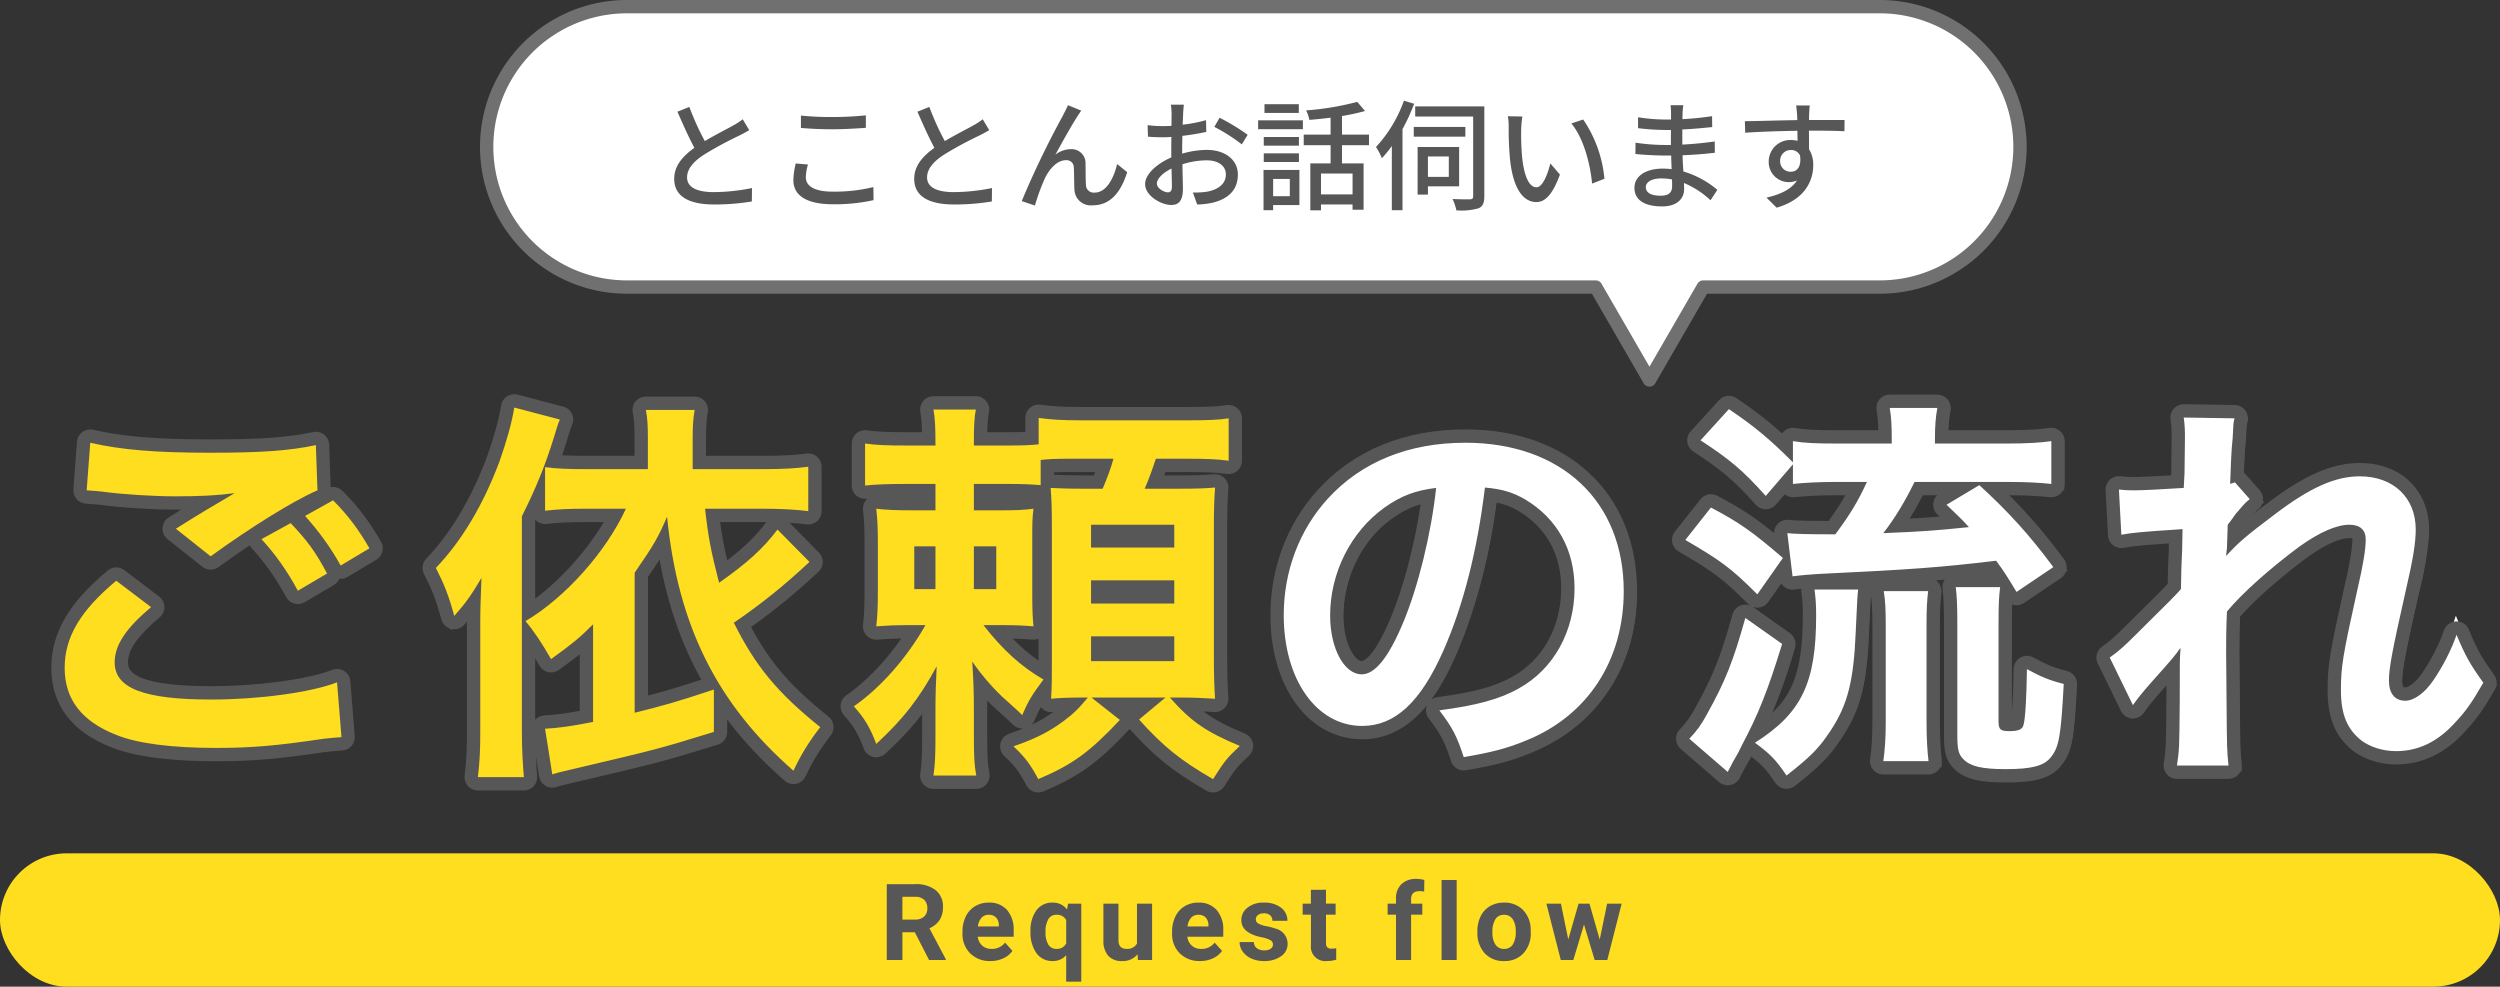 <svg xmlns="http://www.w3.org/2000/svg" width="375" height="148" viewBox="0 0 375 148"><rect x="0" y="0" width="375" height="148" fill="#333333" stroke="none"/><g transform="translate(0 1)"><rect width="375" height="20" rx="10" transform="translate(0 127)" fill="#ffdd1f"/><path d="M5.227-4.164H3.359V0H1.016V-11.375H5.242a4.778,4.778,0,0,1,3.109.9A3.1,3.1,0,0,1,9.445-7.937,3.5,3.5,0,0,1,8.941-6,3.437,3.437,0,0,1,7.414-4.758L9.875-.109V0H7.359Zm-1.867-1.9H5.25a1.936,1.936,0,0,0,1.367-.449A1.606,1.606,0,0,0,7.1-7.75a1.719,1.719,0,0,0-.457-1.266,1.9,1.9,0,0,0-1.4-.461H3.359ZM16.569.156A4.15,4.15,0,0,1,13.541-.984a4.054,4.054,0,0,1-1.168-3.039v-.219a5.106,5.106,0,0,1,.492-2.277A3.612,3.612,0,0,1,14.26-8.066a3.914,3.914,0,0,1,2.059-.543,3.508,3.508,0,0,1,2.73,1.094,4.444,4.444,0,0,1,1,3.1v.922H14.663a2.1,2.1,0,0,0,.66,1.328,2,2,0,0,0,1.395.5,2.437,2.437,0,0,0,2.039-.945l1.109,1.242A3.389,3.389,0,0,1,18.491-.246,4.511,4.511,0,0,1,16.569.156Zm-.258-6.937a1.414,1.414,0,0,0-1.09.453,2.341,2.341,0,0,0-.535,1.3h3.141v-.18a1.669,1.669,0,0,0-.406-1.16A1.459,1.459,0,0,0,16.311-6.781ZM22.575-4.3a5.053,5.053,0,0,1,.887-3.148A2.9,2.9,0,0,1,25.9-8.609,2.6,2.6,0,0,1,28.059-7.57l.148-.883h1.984V3.25H27.927V-.727A2.6,2.6,0,0,1,25.88.156a2.878,2.878,0,0,1-2.406-1.172A5.3,5.3,0,0,1,22.575-4.3Zm2.258.164A3.305,3.305,0,0,0,25.259-2.3a1.364,1.364,0,0,0,1.2.633,1.519,1.519,0,0,0,1.469-.828V-5.984a1.506,1.506,0,0,0-1.453-.8,1.38,1.38,0,0,0-1.211.633A3.65,3.65,0,0,0,24.833-4.141Zm13.8,3.281A2.831,2.831,0,0,1,36.316.156a2.67,2.67,0,0,1-2.074-.781,3.335,3.335,0,0,1-.73-2.289V-8.453h2.258v5.461q0,1.32,1.2,1.32a1.631,1.631,0,0,0,1.578-.8V-8.453h2.266V0H38.691ZM48.009.156A4.15,4.15,0,0,1,44.982-.984a4.054,4.054,0,0,1-1.168-3.039v-.219a5.106,5.106,0,0,1,.492-2.277A3.612,3.612,0,0,1,45.7-8.066a3.914,3.914,0,0,1,2.059-.543,3.508,3.508,0,0,1,2.73,1.094,4.444,4.444,0,0,1,1,3.1v.922H46.1a2.1,2.1,0,0,0,.66,1.328,2,2,0,0,0,1.395.5A2.437,2.437,0,0,0,50.2-2.609l1.109,1.242A3.389,3.389,0,0,1,49.931-.246,4.511,4.511,0,0,1,48.009.156Zm-.258-6.937a1.414,1.414,0,0,0-1.09.453,2.341,2.341,0,0,0-.535,1.3h3.141v-.18a1.669,1.669,0,0,0-.406-1.16A1.459,1.459,0,0,0,47.752-6.781ZM58.945-2.336a.727.727,0,0,0-.41-.652,4.659,4.659,0,0,0-1.316-.426Q54.2-4.047,54.2-5.977a2.323,2.323,0,0,1,.934-1.879,3.766,3.766,0,0,1,2.441-.754,4.053,4.053,0,0,1,2.574.758,2.388,2.388,0,0,1,.965,1.969H58.859a1.092,1.092,0,0,0-.312-.8A1.322,1.322,0,0,0,57.57-7a1.351,1.351,0,0,0-.883.258.814.814,0,0,0-.312.656.7.7,0,0,0,.355.605,3.657,3.657,0,0,0,1.2.4,9.8,9.8,0,0,1,1.422.379A2.336,2.336,0,0,1,61.141-2.43a2.2,2.2,0,0,1-.992,1.871,4.28,4.28,0,0,1-2.562.715A4.47,4.47,0,0,1,55.7-.223a3.166,3.166,0,0,1-1.293-1.039,2.414,2.414,0,0,1-.469-1.426h2.141a1.179,1.179,0,0,0,.445.922,1.766,1.766,0,0,0,1.109.32,1.635,1.635,0,0,0,.98-.246A.766.766,0,0,0,58.945-2.336Zm7.952-8.2v2.078h1.445V-6.8H66.9v4.219a1.007,1.007,0,0,0,.18.672.9.9,0,0,0,.688.2,3.6,3.6,0,0,0,.664-.055V-.047a4.648,4.648,0,0,1-1.367.2,2.156,2.156,0,0,1-2.422-2.4V-6.8H63.4V-8.453h1.234v-2.078ZM77.4,0V-6.8H76.144V-8.453H77.4v-.719a2.918,2.918,0,0,1,.816-2.207,3.162,3.162,0,0,1,2.285-.785,5.278,5.278,0,0,1,1.148.156l-.023,1.75a2.878,2.878,0,0,0-.687-.07q-1.273,0-1.273,1.2v.68h1.68V-6.8h-1.68V0Zm9.1,0H84.236V-12H86.5Zm3.108-4.3a5.013,5.013,0,0,1,.484-2.242A3.546,3.546,0,0,1,91.488-8.07,4.069,4.069,0,0,1,93.6-8.609a3.849,3.849,0,0,1,2.793,1.047A4.2,4.2,0,0,1,97.6-4.719l.016.578A4.418,4.418,0,0,1,96.531-1.02,3.775,3.775,0,0,1,93.617.156,3.793,3.793,0,0,1,90.7-1.016,4.5,4.5,0,0,1,89.609-4.2Zm2.258.164A3.151,3.151,0,0,0,92.32-2.3a1.5,1.5,0,0,0,1.3.637A1.5,1.5,0,0,0,94.9-2.293,3.448,3.448,0,0,0,95.359-4.3,3.12,3.12,0,0,0,94.9-6.133a1.5,1.5,0,0,0-1.3-.648,1.475,1.475,0,0,0-1.281.645A3.506,3.506,0,0,0,91.867-4.141Zm16.092,1.07,1.109-5.383h2.18L109.092,0H107.2l-1.6-5.32L104,0h-1.883L99.959-8.453h2.18l1.1,5.375,1.547-5.375h1.633Z" transform="translate(132 143)" fill="#575757"/><path d="M11.94-38.04c.42,0,.72.06.84.06.24,0,.66.06,1.38.12a94.606,94.606,0,0,0,10.98.72,63.959,63.959,0,0,0,9-.48,10.854,10.854,0,0,1-1.32.72c-.78.48-.96.6-1.56.96-1.5.84-2.16,1.26-5.94,3.66l5.22,4.14c5.04-3.72,12.42-8.34,16.02-9.9l-.24-6.78c-3.96.84-8.22,1.14-15.84,1.14-8.04,0-13.38-.42-18-1.5Zm4.44,13.56c-5.4,4.5-7.74,8.46-7.74,13.08,0,4.68,2.52,7.98,7.68,10.02C19.5-.06,24.78.6,31.32.6A96.821,96.821,0,0,0,47.52-.78a25.188,25.188,0,0,1,2.64-.24L49.5-9.24c-3.84,1.5-11.7,2.58-18.84,2.58-10.14,0-14.52-1.68-14.52-5.58,0-2.58,1.68-5.1,5.46-8.28ZM51.36-35.4l-4.02,2.1C49.68-30.72,54.06-32.64,51.36-35.4Zm-11.4,5.64c2.64,2.88,6.84.72,4.2-2.1Zm75.6-2.4a35.123,35.123,0,0,1-8.76,7.98,66.464,66.464,0,0,1-2.1-11.1h8.76a53.986,53.986,0,0,1,6.72.36v-6.66a49.481,49.481,0,0,1-6.72.36H102.84v-4.62a22.934,22.934,0,0,1,.3-4.26H95.82a21.058,21.058,0,0,1,.3,4.26v4.62H87a44.875,44.875,0,0,1-6.3-.3v6.54a48.824,48.824,0,0,1,6.24-.3h5.88A41.341,41.341,0,0,1,77.76-18.42a37.369,37.369,0,0,1,3.84,5.7,41.4,41.4,0,0,0,6.3-5.22V-3.3a48.4,48.4,0,0,1-7.2,1.02l1.08,6.84c.84-.24.96-.3,2.82-.72C97.62.78,97.62.78,106.02-1.8V-8.16C100.44-6.3,98.28-5.7,94.14-4.68v-21A38.535,38.535,0,0,0,99-34.08c1.62,16.32,7.5,28.08,18.96,38.1a32.553,32.553,0,0,1,4.02-6.54c-6.36-5.1-9.72-9.12-12.96-15.66a92.014,92.014,0,0,0,11.34-9.12ZM70.98-2.04a51.256,51.256,0,0,1-.36,7.02h6.9c-.18-2.28-.3-4.26-.3-6.96V-34.14a73.021,73.021,0,0,0,4.8-11.82,22.883,22.883,0,0,1,.9-2.7l-6.84-1.8a48.259,48.259,0,0,1-2.22,8.1A46.461,46.461,0,0,1,64.32-26.4a32.717,32.717,0,0,1,2.76,7.2,30.907,30.907,0,0,0,4.08-5.7c-.12,3.3-.18,4.68-.18,6.54ZM155.04-42.6a36.521,36.521,0,0,1,4.32-.18h6.6a35.586,35.586,0,0,1-1.62,4.5h-2.7c-2.64,0-3.72-.06-5.1-.12.12,1.68.18,2.88.18,5.58v20.58c0,2.58,0,3.6-.12,5.46,1.2-.12,2.7-.18,4.68-.18h.84a19.229,19.229,0,0,1-2.58,2.7A25.014,25.014,0,0,1,150.96.36a15.918,15.918,0,0,1,3.72,4.92c5.1-2.16,7.68-4.02,12.24-8.88l-4.26-3.36h11.1l-3.96,3.3a39.172,39.172,0,0,0,11.1,8.94A18.415,18.415,0,0,1,184.92.3c-5.04-2.1-7.26-3.6-10.5-7.26h1.68c1.74,0,3.06.06,5.1.18-.12-1.68-.18-3.84-.18-6.18v-19.8c0-2.28.06-4.08.18-5.7-1.44.12-2.64.18-5.82.18h-4.74c.6-1.38,1.08-2.7,1.68-4.5h4.44a44.1,44.1,0,0,1,6.48.3v-6.36a42.123,42.123,0,0,1-6.48.3H161.1a43.767,43.767,0,0,1-6.36-.36v3.96a42.245,42.245,0,0,1-4.74.18h-4.98v-.42a25.079,25.079,0,0,1,.3-4.98h-6.36a29.8,29.8,0,0,1,.3,5.4h-4.02a44.525,44.525,0,0,1-6.54-.3v6.3a60.454,60.454,0,0,1,6.54-.24h4.02v3.96H136.2a45.729,45.729,0,0,1-5.82-.24,42.79,42.79,0,0,1,.24,5.28v6.9a44.133,44.133,0,0,1-.24,5.46c1.74-.12,2.58-.18,5.04-.18h2.34A38.2,38.2,0,0,1,127.02-5.64,15.69,15.69,0,0,1,130.38,0a40.635,40.635,0,0,0,9.06-11.64c-.12,2.46-.18,4.32-.18,6.48v3.78a39.651,39.651,0,0,1-.3,6.12h6.42a30.251,30.251,0,0,1-.36-6.12V-5.4c0-2.22-.06-4.2-.24-6.96a32.657,32.657,0,0,0,5.16,5.88c1.8,1.62,1.8,1.62,2.34,2.16a20.889,20.889,0,0,1,3.18-5.34,30.566,30.566,0,0,1-9-8.16h2.64c2.4,0,3.36.06,4.86.18a45.6,45.6,0,0,1-.18-4.86v-7.98a33.066,33.066,0,0,1,.18-4.8,34.869,34.869,0,0,1-4.98.24h-3.96V-39h4.92c2.4,0,3.66.06,5.1.18ZM139.26-29.64v6.42h-3.18v-6.42Zm5.76,0h3.36v6.42h-3.36Zm17.58-3.24h12.48v3.42H162.6Zm0,8.34h12.48v3.48H162.6Zm0,8.4h12.48v3.72H162.6Zm61.08-22.32a13.114,13.114,0,0,1,6.06,1.8,14.864,14.864,0,0,1,7.38,13.32c0,6.42-3.12,12.12-8.34,15-2.82,1.62-6.42,2.58-11.94,3.3a19.14,19.14,0,0,1,3.66,7.02,39.227,39.227,0,0,0,9.42-2.52c9.18-3.72,14.58-12,14.58-22.38,0-13.5-9.36-22.26-23.76-22.26-8.52,0-15.6,2.88-20.64,8.4a25.774,25.774,0,0,0-6.6,17.46c0,9.66,4.92,16.62,11.76,16.62,4.92,0,8.76-3.54,12.18-11.28A86.8,86.8,0,0,0,223.68-38.46Zm-7.32.06a79.076,79.076,0,0,1-4.98,20.28c-2.16,5.16-4.2,7.68-6.18,7.68-2.64,0-4.74-3.9-4.74-8.82a20.088,20.088,0,0,1,8.16-16.2A15.273,15.273,0,0,1,216.36-38.4Zm53.52-3.54V-39a63.207,63.207,0,0,1,6.42-.3h4.68a39.127,39.127,0,0,1-4.74,7.86c-4.14,0-6.3-.06-7.2-.18l.78,6.48c1.38-.18,2.88-.3,3.96-.36,13.8-.66,18-.96,26.58-1.98a49.159,49.159,0,0,1,3.06,4.68l5.52-3.72a80.347,80.347,0,0,0-11.1-12.3l-4.92,2.94c1.68,1.62,2.28,2.16,3.36,3.36-5.34.54-6.9.66-12.84.9a43.6,43.6,0,0,0,4.68-7.68H302.1a59.763,59.763,0,0,1,6.54.3v-6.42a46.359,46.359,0,0,1-6.6.36H291.18v-.66a24.247,24.247,0,0,1,.36-4.68H284.4a26.2,26.2,0,0,1,.3,4.68v.66h-8.28a38.48,38.48,0,0,1-6.54-.36v3.18a56.97,56.97,0,0,0-9.6-7.98l-4.26,4.68a40.544,40.544,0,0,1,9.78,8.34ZM253.74-30.6c5.34,3.12,6.84,4.2,10.8,8.16l3.84-5.46a48.1,48.1,0,0,0-10.8-7.56Zm9,11.7a55.812,55.812,0,0,1-5.7,14.34,15.23,15.23,0,0,1-2.7,3.78L260.1,4.2c.42-.84.42-.84.78-1.5A21.464,21.464,0,0,0,262.2.24,75.776,75.776,0,0,0,268.26-15ZM290.22,2.58a49.871,49.871,0,0,1-.3-5.76V-17.94a38.833,38.833,0,0,1,.24-4.98H283.5a30.254,30.254,0,0,1,.3,5.04V-3.24a41.4,41.4,0,0,1-.36,5.82Zm-17.1-25.74a26.166,26.166,0,0,1,.24,3.9c0,10.08-2.16,14.64-9.18,19.08a16.142,16.142,0,0,1,4.74,4.92c3.66-2.88,4.86-4.08,6.6-6.72,2.58-3.9,3.48-7.5,3.78-14.88.24-5.16.24-5.16.36-6.3ZM300.72-18a39.888,39.888,0,0,1,.24-5.52H294.3a42.878,42.878,0,0,1,.24,5.76v16.5c0,2.1.18,2.82.9,3.54,1.02,1.08,2.82,1.5,6.3,1.5,3.96,0,5.82-.48,6.84-1.8,1.2-1.5,1.5-3.06,1.92-10.98a20.476,20.476,0,0,1-5.52-2.22,48.312,48.312,0,0,1-.54,8.46c-.18.6-.78.84-2.1.84s-1.62-.24-1.62-1.44Zm34.14-10.26c.06-.72.12-1.08.12-1.08l.12-3.54c.36-.48.48-.6.72-.96a5.457,5.457,0,0,1,.84-1.08,10.037,10.037,0,0,1,1.74-1.8l-2.22-2.52c-.42.12-.66.24-.72.24.12-3.66.18-4.14.24-5.34.12-1.2.18-1.98.18-2.28a8.368,8.368,0,0,1,.24-2.22l-7.62-.12a19.937,19.937,0,0,1,.18,3.36c0,1.38-.06,3.24-.06,4.92-.06,1.38-.06,1.38-.12,2.28-2.82.18-6.12.36-7.26.36a18.61,18.61,0,0,1-2.46-.12l.36,6.78a77.311,77.311,0,0,1,9.18-.84c0,1.62-.06,1.74-.06,3.12-.12,2.34-.12,3-.18,5.88-1.14,1.26-1.14,1.26-6.78,6.84a26.883,26.883,0,0,1-3.9,3.42l3.48,7.14a34.259,34.259,0,0,1,2.76-3.42,46.726,46.726,0,0,0,4.26-5.04l.12-.06c-.12,1.62-.12,1.62-.12,8.04-.06,7.08-.06,7.08-.42,9.54h7.74c-.24-2.22-.24-2.4-.3-9.9-.06-6.66-.06-6.66-.06-7.14,0-1.68,0-3.36.12-6.06a68.209,68.209,0,0,1,10.92-9.78c2.94-2.1,5.52-3.24,7.44-3.24,1.62,0,2.46.78,2.46,2.22a38.043,38.043,0,0,1-1.26,7.56c-2.22,9.96-2.46,11.58-2.46,15.06,0,3.66.96,5.88,3.12,7.56a8.915,8.915,0,0,0,5.16,1.56c3.3,0,6.24-1.38,8.88-4.32a27.378,27.378,0,0,0,4.2-5.94,29.167,29.167,0,0,1-4.02-7.2,29.453,29.453,0,0,1-3.48,6.84c-1.26,1.86-2.88,3.06-4.2,3.06-1.56,0-2.46-1.08-2.46-3s.48-4.44,2.52-13.5a42.923,42.923,0,0,0,1.5-9.18c0-4.8-3.36-7.98-8.4-7.98-3.66,0-7.44,1.68-12.66,5.64-4.32,3.24-5.58,4.32-7.32,6.24Z" transform="translate(0.5 111)" fill="#fff" stroke="#575757" stroke-linecap="round" stroke-width="1"/><g transform="translate(188.06 110.59)" fill="#fff" stroke-linecap="round" stroke-linejoin="round"><path d="M 79.693 6.191 L 79.091 5.299 C 77.577 3.056 76.819 2.27 74.587 0.625 L 74.257 0.382 C 74.203 0.483 74.149 0.584 74.095 0.687 C 73.662 1.615 73.516 1.897 72.749 3.194 C 72.406 3.823 72.403 3.83 71.994 4.647 L 71.419 5.798 L 70.446 4.956 L 64.686 -0.024 L 63.893 -0.709 L 64.615 -1.469 C 65.73 -2.642 66.324 -3.475 67.159 -5.032 L 67.162 -5.039 L 67.166 -5.047 C 69.809 -9.792 71.015 -12.827 72.776 -19.168 L 73.157 -20.536 L 74.317 -19.717 L 79.837 -15.817 L 80.429 -15.399 L 80.216 -14.706 C 78.341 -8.614 77.065 -5.203 75.143 -1.346 C 78.316 -3.43 80.288 -5.51 81.501 -8.037 C 82.787 -10.718 83.36 -14.179 83.36 -19.26 C 83.36 -20.957 83.303 -21.574 83.127 -23.041 L 82.993 -24.16 L 84.12 -24.16 L 90.66 -24.16 L 91.771 -24.16 L 91.655 -23.055 C 91.538 -21.945 91.538 -21.945 91.299 -16.819 L 91.299 -16.819 C 90.99 -9.215 90.031 -5.476 87.354 -1.428 C 85.583 1.259 84.309 2.559 80.538 5.526 L 79.693 6.191 Z M 112.74 4.78 C 108.926 4.78 106.956 4.274 105.723 2.977 C 104.705 1.953 104.54 0.887 104.54 -1.26 L 104.54 -17.76 C 104.54 -20.678 104.484 -22.047 104.308 -23.391 L 104.161 -24.52 L 105.3 -24.52 L 111.96 -24.52 L 112.191 -24.52 C 111.763 -25.194 111.393 -25.739 110.899 -26.418 C 102.857 -25.471 98.5 -25.155 84.83 -24.501 C 84.209 -24.467 82.599 -24.364 80.949 -24.148 L 79.948 -24.018 L 79.827 -25.02 L 79.645 -26.538 L 76.358 -21.865 L 75.674 -20.892 L 74.833 -21.733 C 70.85 -25.716 69.372 -26.735 64.236 -29.737 L 63.242 -30.317 L 63.955 -31.22 L 67.795 -36.08 L 68.311 -36.733 L 69.047 -36.344 C 73.141 -34.184 75.107 -32.845 79.316 -29.27 L 79.047 -31.5 L 78.893 -32.782 L 80.172 -32.611 C 81.01 -32.499 83.101 -32.445 86.735 -32.44 C 88.395 -34.708 89.395 -36.297 90.394 -38.3 L 87.3 -38.3 C 84.999 -38.3 82.873 -38.201 80.983 -38.005 L 79.88 -37.891 L 79.88 -39 L 79.88 -39.245 L 77.558 -36.548 L 76.814 -35.683 L 76.054 -36.534 C 72.554 -40.457 70.592 -42.014 66.473 -44.703 L 65.49 -45.345 L 66.281 -46.213 L 70.541 -50.893 L 71.123 -51.534 L 71.841 -51.048 C 75.086 -48.851 77.207 -47.172 79.88 -44.619 L 79.88 -45.42 L 79.88 -46.6 L 81.044 -46.406 C 82.801 -46.114 84.57 -46.06 87.42 -46.06 L 94.699 -46.06 C 94.692 -47.959 94.618 -49.006 94.414 -50.236 L 94.22 -51.4 L 95.4 -51.4 L 102.54 -51.4 L 103.738 -51.4 L 103.524 -50.221 C 103.323 -49.116 103.194 -48.017 103.181 -46.06 L 113.04 -46.06 C 115.813 -46.06 117.804 -46.168 119.499 -46.41 L 120.64 -46.573 L 120.64 -45.42 L 120.64 -39 L 120.64 -37.887 L 119.533 -38.006 C 117.634 -38.209 115.65 -38.3 113.1 -38.3 L 110.865 -38.3 C 114.686 -34.68 117.625 -31.343 120.745 -27.114 L 121.364 -26.274 L 120.499 -25.691 L 114.979 -21.971 L 114.108 -21.384 L 113.564 -22.282 C 113.333 -22.664 113.128 -23.002 112.941 -23.309 C 112.785 -22.038 112.72 -20.978 112.72 -18 L 112.72 -3.36 C 112.72 -3.156 112.731 -3.029 112.742 -2.953 C 112.838 -2.937 113.017 -2.92 113.34 -2.92 C 114.155 -2.92 114.418 -3.023 114.486 -3.061 L 114.49 -3.072 L 114.498 -3.096 C 114.674 -3.588 114.906 -6.015 114.98 -11.234 L 115.004 -12.888 L 116.457 -12.099 C 118.596 -10.938 119.781 -10.46 121.743 -9.97 L 122.542 -9.77 L 122.499 -8.947 C 122.07 -0.87 121.751 0.864 120.366 2.598 C 118.957 4.415 116.403 4.78 112.74 4.78 Z M 99.74 -38.3 C 98.681 -36.187 97.631 -34.389 96.469 -32.706 C 100.138 -32.868 101.968 -33.002 105.142 -33.312 C 104.824 -33.625 104.474 -33.961 104.037 -34.381 C 103.795 -34.612 103.528 -34.869 103.226 -35.16 L 102.285 -36.068 L 103.407 -36.738 L 106.02 -38.3 L 99.74 -38.3 Z M 147.334 4.24 L 146.22 4.24 L 138.48 4.24 L 137.323 4.24 L 137.491 3.095 C 137.841 0.704 137.841 0.703 137.9 -6.303 C 137.9 -8.841 137.9 -10.382 137.907 -11.417 C 137.312 -10.733 136.509 -9.829 135.387 -8.576 C 133.996 -6.995 133.246 -6.067 132.712 -5.265 L 131.745 -3.815 L 130.981 -5.382 L 127.501 -12.522 L 127.126 -13.292 L 127.829 -13.781 C 129.116 -14.676 130.03 -15.524 131.593 -17.087 L 131.595 -17.089 L 131.597 -17.091 C 136.768 -22.208 137.181 -22.616 138.088 -23.614 C 138.094 -23.905 138.099 -24.171 138.104 -24.419 C 138.143 -26.345 138.159 -27.146 138.26 -29.126 C 138.26 -29.79 138.274 -30.164 138.289 -30.559 C 138.296 -30.742 138.303 -30.928 138.308 -31.151 C 132.801 -30.781 131.752 -30.662 130.322 -30.397 L 129.202 -30.189 L 129.141 -31.327 L 128.781 -38.107 L 128.719 -39.284 L 129.89 -39.154 C 130.915 -39.04 131.414 -39.04 132.24 -39.04 C 133.224 -39.04 135.985 -39.185 138.558 -39.343 C 138.574 -39.638 138.588 -39.973 138.62 -40.702 C 138.62 -41.585 138.637 -42.505 138.652 -43.395 C 138.667 -44.196 138.68 -44.953 138.68 -45.6 C 138.68 -47.147 138.68 -47.515 138.508 -48.831 L 138.359 -49.978 L 139.516 -49.96 L 147.136 -49.84 L 148.396 -49.82 L 148.09 -48.597 C 147.941 -48 147.939 -47.952 147.885 -46.712 L 147.88 -46.596 C 147.877 -46.236 147.816 -45.452 147.697 -44.265 C 147.683 -43.971 147.668 -43.721 147.652 -43.455 C 147.613 -42.793 147.57 -42.059 147.508 -40.374 L 147.513 -40.375 L 147.93 -39.901 L 150.15 -37.381 L 150.844 -36.594 L 150.025 -35.939 C 149.497 -35.517 149.301 -35.327 148.428 -34.28 L 148.399 -34.245 L 148.367 -34.213 C 148.132 -33.977 148.131 -33.977 147.647 -33.278 C 147.48 -33.028 147.363 -32.878 147.215 -32.689 C 147.176 -32.639 147.134 -32.587 147.089 -32.528 L 147.031 -30.818 C 148.264 -31.959 149.811 -33.178 152.639 -35.299 C 158.036 -39.393 162.002 -41.14 165.9 -41.14 C 168.635 -41.14 170.979 -40.288 172.678 -38.675 C 174.393 -37.048 175.3 -34.795 175.3 -32.16 C 175.3 -30.089 174.872 -27.452 173.774 -22.755 C 171.746 -13.747 171.28 -11.266 171.28 -9.48 C 171.28 -7.48 172.379 -7.48 172.74 -7.48 C 173.535 -7.48 174.886 -8.29 176.112 -10.101 L 176.114 -10.103 L 176.115 -10.106 C 177.507 -12.135 178.793 -14.66 179.471 -16.696 L 180.318 -19.235 L 181.344 -16.763 C 182.615 -13.701 183.273 -12.523 185.253 -9.763 L 185.628 -9.239 L 185.306 -8.68 C 183.428 -5.425 182.538 -4.246 180.978 -2.566 C 179.589 -1.019 178.076 0.155 176.482 0.923 C 174.89 1.691 173.167 2.08 171.36 2.08 C 169.237 2.08 167.142 1.442 165.612 0.329 L 165.599 0.319 L 165.586 0.309 C 164.348 -0.654 163.471 -1.78 162.907 -3.132 C 162.351 -4.467 162.08 -6.072 162.08 -8.04 C 162.08 -11.71 162.359 -13.423 164.564 -23.318 L 164.565 -23.323 L 164.566 -23.328 C 165.396 -26.87 165.8 -29.268 165.8 -30.66 C 165.8 -31.25 165.687 -31.88 164.34 -31.88 C 162.676 -31.88 160.243 -30.798 157.489 -28.832 C 153.187 -25.649 149.194 -22.097 146.964 -19.478 C 146.86 -16.993 146.86 -15.371 146.86 -13.8 C 146.86 -13.324 146.86 -13.324 146.92 -6.669 L 146.921 -6.524 C 146.98 0.836 146.981 0.976 147.214 3.133 L 147.334 4.24 Z M 102.353 3.58 L 101.22 3.58 L 94.44 3.58 L 93.287 3.58 L 93.45 2.439 C 93.686 0.79 93.8 -1.067 93.8 -3.24 L 93.8 -17.88 C 93.8 -20.173 93.717 -21.584 93.515 -22.749 L 93.311 -23.92 L 94.5 -23.92 L 101.16 -23.92 L 102.287 -23.92 L 102.153 -22.801 C 101.981 -21.368 101.92 -20.096 101.92 -17.94 L 101.92 -3.18 C 101.92 -1.115 102.029 0.992 102.212 2.456 L 102.353 3.58 Z M 30.813 3.112 L 30.548 2.285 C 29.592 -0.694 28.937 -1.95 27.045 -4.434 L 25.998 -5.808 L 27.711 -6.032 C 33.191 -6.746 36.652 -7.696 39.282 -9.207 L 39.289 -9.211 L 39.297 -9.216 C 41.685 -10.533 43.668 -12.532 45.033 -14.997 C 46.398 -17.463 47.12 -20.348 47.12 -23.34 C 47.12 -26.038 46.526 -28.479 45.355 -30.596 C 44.186 -32.709 42.462 -34.459 40.231 -35.799 C 38.713 -36.68 37.445 -37.113 35.55 -37.359 C 34.367 -28.194 32.284 -20.196 29.354 -13.575 C 27.574 -9.546 25.689 -6.644 23.592 -4.703 C 21.407 -2.682 19.009 -1.7 16.26 -1.7 C 12.619 -1.7 9.33 -3.515 6.999 -6.81 C 5.88 -8.392 5.01 -10.265 4.413 -12.376 C 3.807 -14.521 3.5 -16.857 3.5 -19.32 C 3.5 -26.153 5.936 -32.593 10.361 -37.453 C 12.971 -40.312 16.125 -42.506 19.738 -43.976 C 23.332 -45.439 27.37 -46.18 31.74 -46.18 C 39.065 -46.18 45.277 -43.988 49.704 -39.842 C 51.893 -37.792 53.587 -35.311 54.739 -32.469 C 55.908 -29.587 56.5 -26.374 56.5 -22.92 C 56.5 -20.262 56.155 -17.696 55.475 -15.295 C 54.801 -12.915 53.797 -10.691 52.49 -8.687 C 51.182 -6.68 49.571 -4.891 47.702 -3.371 C 45.814 -1.835 43.66 -0.572 41.299 0.385 C 38.429 1.581 36.088 2.208 31.669 2.966 L 30.813 3.112 Z M 26.216 -37.223 C 23.953 -36.818 22.183 -36.048 20.197 -34.644 C 15.426 -31.236 12.46 -25.34 12.46 -19.26 C 12.46 -17.044 12.908 -14.99 13.721 -13.479 C 14.417 -12.183 15.321 -11.44 16.2 -11.44 C 17.059 -11.44 18.884 -12.358 21.458 -18.506 C 23.543 -23.444 25.405 -30.81 26.216 -37.223 Z" stroke="none"/><path d="M 95.4 -50.4 C 95.64 -48.96 95.7 -47.76 95.7 -45.72 L 95.7 -45.06 L 87.42 -45.06 C 84.42 -45.06 82.68 -45.12 80.88 -45.42 L 80.88 -42.24 C 77.4 -45.72 75.18 -47.58 71.28 -50.22 L 67.02 -45.54 C 71.34 -42.72 73.32 -41.1 76.8 -37.2 L 80.88 -41.94 L 80.88 -39 C 82.62 -39.18 84.78 -39.3 87.3 -39.3 L 91.98 -39.3 C 90.6 -36.3 89.46 -34.44 87.24 -31.44 C 83.1 -31.44 80.94 -31.5 80.04 -31.62 L 80.82 -25.14 C 82.2 -25.32 83.7 -25.44 84.78 -25.5 C 98.58 -26.16 102.78 -26.46 111.36 -27.48 C 112.56 -25.86 113.04 -25.08 114.42 -22.8 L 119.94 -26.52 C 116.4 -31.32 113.16 -34.86 108.84 -38.82 L 103.92 -35.88 C 105.6 -34.26 106.2 -33.72 107.28 -32.52 C 101.94 -31.98 100.38 -31.86 94.44 -31.62 C 96.24 -33.96 97.68 -36.36 99.12 -39.3 L 113.1 -39.3 C 115.98 -39.3 117.96 -39.18 119.64 -39 L 119.64 -45.42 C 117.96 -45.18 115.98 -45.06 113.04 -45.06 L 102.18 -45.06 L 102.18 -45.72 C 102.18 -47.82 102.3 -49.08 102.54 -50.4 L 95.4 -50.4 M 139.5 -48.96 C 139.68 -47.58 139.68 -47.16 139.68 -45.6 C 139.68 -44.22 139.62 -42.36 139.62 -40.68 C 139.56 -39.3 139.56 -39.3 139.5 -38.4 C 136.68 -38.22 133.38 -38.04 132.24 -38.04 C 131.4 -38.04 130.86 -38.04 129.78 -38.16 L 130.14 -31.38 C 131.76 -31.68 132.96 -31.8 139.32 -32.22 C 139.32 -30.6 139.26 -30.48 139.26 -29.1 C 139.14 -26.76 139.14 -26.1 139.08 -23.22 C 137.94 -21.96 137.94 -21.96 132.3 -16.38 C 130.74 -14.82 129.78 -13.92 128.4 -12.96 L 131.88 -5.82 C 132.48 -6.72 133.32 -7.74 134.64 -9.24 C 137.7 -12.66 138.36 -13.44 138.9 -14.28 L 139.02 -14.34 C 138.9 -12.72 138.9 -12.72 138.9 -6.3 C 138.84 0.78 138.84 0.78 138.48 3.24 L 146.22 3.24 C 145.98 1.02 145.98 0.84 145.92 -6.66 C 145.86 -13.32 145.86 -13.32 145.86 -13.8 C 145.86 -15.48 145.86 -17.16 145.98 -19.86 C 148.26 -22.62 152.52 -26.4 156.9 -29.64 C 159.84 -31.74 162.42 -32.88 164.34 -32.88 C 165.96 -32.88 166.8 -32.1 166.8 -30.66 C 166.8 -29.28 166.44 -26.94 165.54 -23.1 C 163.32 -13.14 163.08 -11.52 163.08 -8.04 C 163.08 -4.38 164.04 -2.16 166.2 -0.48 C 167.52 0.48 169.38 1.08 171.36 1.08 C 174.66 1.08 177.6 -0.3 180.24 -3.24 C 181.8 -4.92 182.64 -6.06 184.44 -9.18 C 182.46 -11.94 181.74 -13.2 180.42 -16.38 C 179.7 -14.22 178.38 -11.64 176.94 -9.54 C 175.68 -7.68 174.06 -6.48 172.74 -6.48 C 171.18 -6.48 170.28 -7.56 170.28 -9.48 C 170.28 -11.4 170.76 -13.92 172.8 -22.98 C 173.88 -27.6 174.3 -30.18 174.3 -32.16 C 174.3 -36.96 170.94 -40.14 165.9 -40.14 C 162.24 -40.14 158.46 -38.46 153.24 -34.5 C 148.92 -31.26 147.66 -30.18 145.92 -28.26 L 145.86 -28.26 C 145.92 -28.98 145.98 -29.34 145.98 -29.34 L 146.1 -32.88 C 146.46 -33.36 146.58 -33.48 146.82 -33.84 C 147.36 -34.62 147.36 -34.62 147.66 -34.92 C 148.56 -36 148.8 -36.24 149.4 -36.72 L 147.18 -39.24 C 146.76 -39.12 146.52 -39 146.46 -39 C 146.58 -42.66 146.64 -43.14 146.7 -44.34 C 146.82 -45.54 146.88 -46.32 146.88 -46.62 C 146.94 -48 146.94 -48.12 147.12 -48.84 L 139.5 -48.96 M 31.74 -45.18 C 23.22 -45.18 16.14 -42.3 11.1 -36.78 C 6.84 -32.1 4.5 -25.92 4.5 -19.32 C 4.5 -9.66 9.42 -2.7 16.26 -2.7 C 21.18 -2.7 25.02 -6.24 28.44 -13.98 C 31.44 -20.76 33.54 -29.04 34.68 -38.46 C 37.32 -38.22 38.88 -37.74 40.74 -36.66 C 45.54 -33.78 48.12 -29.1 48.12 -23.34 C 48.12 -16.92 45 -11.22 39.78 -8.34 C 36.96 -6.72 33.36 -5.76 27.84 -5.04 C 29.76 -2.52 30.48 -1.2 31.5 1.98 C 35.7 1.26 38.04 0.66 40.92 -0.54 C 50.1 -4.26 55.5 -12.54 55.5 -22.92 C 55.5 -36.42 46.14 -45.18 31.74 -45.18 M 16.2 -10.44 C 13.56 -10.44 11.46 -14.34 11.46 -19.26 C 11.46 -25.68 14.58 -31.86 19.62 -35.46 C 22.08 -37.2 24.24 -38.04 27.36 -38.4 C 26.64 -31.62 24.66 -23.52 22.38 -18.12 C 20.22 -12.96 18.18 -10.44 16.2 -10.44 M 68.58 -35.46 L 64.74 -30.6 C 70.08 -27.48 71.58 -26.4 75.54 -22.44 L 79.38 -27.9 C 74.76 -31.86 72.9 -33.18 68.58 -35.46 M 105.3 -23.52 C 105.48 -22.14 105.54 -20.76 105.54 -17.76 L 105.54 -1.26 C 105.54 0.84 105.72 1.56 106.44 2.28 C 107.46 3.36 109.26 3.78 112.74 3.78 C 116.7 3.78 118.56 3.3 119.58 1.98 C 120.78 0.48 121.08 -1.08 121.5 -9 C 119.34 -9.54 118.08 -10.08 115.98 -11.22 C 115.92 -7.02 115.74 -3.6 115.44 -2.76 C 115.26 -2.16 114.66 -1.92 113.34 -1.92 C 112.02 -1.92 111.72 -2.16 111.72 -3.36 L 111.72 -18 C 111.72 -20.94 111.78 -22.08 111.96 -23.52 L 105.3 -23.52 M 84.12 -23.16 C 84.3 -21.66 84.36 -21 84.36 -19.26 C 84.36 -9.18 82.2 -4.62 75.18 -0.18 C 77.46 1.5 78.3 2.34 79.92 4.74 C 83.58 1.86 84.78 0.66 86.52 -1.98 C 89.1 -5.88 90 -9.48 90.3 -16.86 C 90.54 -22.02 90.54 -22.02 90.66 -23.16 L 84.12 -23.16 M 94.5 -22.92 C 94.74 -21.54 94.8 -19.92 94.8 -17.88 L 94.8 -3.24 C 94.8 -1.02 94.68 0.9 94.44 2.58 L 101.22 2.58 C 101.04 1.14 100.92 -0.96 100.92 -3.18 L 100.92 -17.94 C 100.92 -20.1 100.98 -21.42 101.16 -22.92 L 94.5 -22.92 M 73.74 -18.9 C 71.94 -12.42 70.68 -9.3 68.04 -4.56 C 67.14 -2.88 66.48 -1.98 65.34 -0.78 L 71.1 4.2 C 71.52 3.36 71.52 3.36 71.88 2.7 C 72.66 1.38 72.78 1.14 73.2 0.24 C 75.72 -4.5 77.1 -7.98 79.26 -15 L 73.74 -18.9 M 95.4 -52.4 L 102.54 -52.4 C 103.133 -52.4 103.696 -52.137 104.076 -51.681 C 104.455 -51.226 104.614 -50.626 104.508 -50.042 C 104.353 -49.193 104.244 -48.346 104.201 -47.06 L 113.04 -47.06 C 115.763 -47.06 117.712 -47.165 119.357 -47.4 C 119.931 -47.482 120.512 -47.311 120.95 -46.931 C 121.388 -46.551 121.64 -46 121.64 -45.42 L 121.64 -39 C 121.64 -38.432 121.399 -37.892 120.977 -37.512 C 120.555 -37.133 119.991 -36.951 119.427 -37.011 C 117.621 -37.205 115.732 -37.294 113.33 -37.3 C 116.367 -34.27 118.893 -31.309 121.55 -27.707 C 121.873 -27.268 122.004 -26.717 121.911 -26.179 C 121.818 -25.642 121.51 -25.166 121.058 -24.861 L 115.538 -21.141 C 115.084 -20.836 114.524 -20.729 113.99 -20.847 C 113.911 -20.864 113.833 -20.886 113.758 -20.913 C 113.732 -20.185 113.72 -19.271 113.72 -18 L 113.72 -4.686 C 113.825 -5.88 113.933 -7.951 113.98 -11.249 C 113.99 -11.949 114.365 -12.592 114.97 -12.946 C 115.574 -13.3 116.319 -13.312 116.934 -12.978 C 119.011 -11.85 120.097 -11.412 121.985 -10.94 C 122.914 -10.708 123.548 -9.85 123.497 -8.894 C 123.082 -1.07 122.797 1.152 121.152 3.216 C 119.493 5.351 116.702 5.78 112.74 5.78 C 109.305 5.78 106.674 5.421 105.006 3.674 C 103.646 2.3 103.54 0.761 103.54 -1.26 L 103.54 -17.76 C 103.54 -20.629 103.486 -21.966 103.317 -23.261 C 103.253 -23.75 103.372 -24.242 103.647 -24.645 C 103.216 -24.607 102.783 -24.569 102.343 -24.532 C 102.457 -24.449 102.561 -24.354 102.656 -24.247 C 103.036 -23.819 103.214 -23.25 103.146 -22.682 C 102.979 -21.293 102.92 -20.052 102.92 -17.94 L 102.92 -3.18 C 102.92 -1.154 103.026 0.907 103.205 2.332 C 103.276 2.901 103.099 3.474 102.719 3.904 C 102.34 4.334 101.794 4.58 101.22 4.58 L 94.44 4.58 C 93.86 4.58 93.309 4.328 92.929 3.89 C 92.549 3.452 92.378 2.871 92.46 2.297 C 92.689 0.696 92.8 -1.115 92.8 -3.24 L 92.8 -17.88 C 92.8 -19.903 92.736 -21.21 92.581 -22.259 C 92.521 -21.563 92.477 -20.62 92.298 -16.775 C 92.136 -12.796 91.799 -9.973 91.204 -7.624 C 90.583 -5.171 89.653 -3.09 88.188 -0.877 C 86.345 1.919 85.031 3.263 81.157 6.312 C 80.72 6.655 80.16 6.802 79.611 6.716 C 79.062 6.63 78.573 6.32 78.262 5.859 C 76.965 3.937 76.285 3.171 74.622 1.901 C 74.384 2.375 74.139 2.808 73.619 3.688 C 73.293 4.287 73.286 4.299 72.889 5.094 C 72.613 5.647 72.097 6.04 71.492 6.161 C 70.886 6.282 70.259 6.117 69.792 5.713 L 64.032 0.733 C 63.618 0.375 63.369 -0.136 63.342 -0.682 C 63.316 -1.228 63.513 -1.761 63.89 -2.157 C 64.947 -3.27 65.482 -4.02 66.277 -5.504 C 66.282 -5.514 66.287 -5.524 66.293 -5.533 C 68.89 -10.197 70.077 -13.185 71.813 -19.435 C 71.987 -20.062 72.456 -20.565 73.069 -20.784 C 73.513 -20.942 73.994 -20.937 74.427 -20.778 C 74.32 -20.85 74.219 -20.933 74.126 -21.026 C 70.417 -24.735 69.057 -25.761 63.731 -28.873 C 63.231 -29.165 62.882 -29.66 62.775 -30.229 C 62.667 -30.798 62.812 -31.386 63.171 -31.84 L 67.011 -36.7 C 67.608 -37.456 68.661 -37.679 69.514 -37.229 C 73.009 -35.384 74.979 -34.129 78.04 -31.636 C 78.044 -32.162 78.256 -32.669 78.635 -33.043 C 79.075 -33.478 79.691 -33.684 80.304 -33.602 C 81.303 -33.469 84.372 -33.445 86.226 -33.441 C 87.274 -34.892 88.043 -36.067 88.735 -37.3 L 87.3 -37.3 C 85.065 -37.3 82.916 -37.2 81.086 -37.011 C 80.565 -36.957 80.046 -37.109 79.639 -37.432 L 78.316 -35.895 C 77.94 -35.459 77.394 -35.205 76.818 -35.2 C 76.242 -35.195 75.691 -35.439 75.308 -35.868 C 71.883 -39.706 69.962 -41.231 65.927 -43.865 C 65.436 -44.186 65.11 -44.705 65.036 -45.287 C 64.962 -45.868 65.146 -46.453 65.541 -46.886 L 69.801 -51.566 C 70.47 -52.302 71.578 -52.434 72.401 -51.876 C 75.149 -50.016 77.103 -48.522 79.248 -46.576 C 79.344 -46.712 79.458 -46.836 79.587 -46.946 C 80.036 -47.326 80.629 -47.489 81.209 -47.393 C 82.907 -47.11 84.564 -47.06 87.42 -47.06 L 93.687 -47.06 C 93.659 -48.3 93.583 -49.134 93.427 -50.071 C 93.331 -50.651 93.494 -51.244 93.874 -51.693 C 94.254 -52.141 94.812 -52.4 95.4 -52.4 Z M 102.512 -37.3 L 100.354 -37.3 C 99.706 -36.039 99.057 -34.886 98.38 -33.798 C 100.072 -33.885 101.392 -33.976 102.879 -34.106 C 102.769 -34.212 102.653 -34.323 102.532 -34.44 C 102.083 -34.873 101.862 -35.489 101.933 -36.108 C 101.985 -36.564 102.192 -36.983 102.512 -37.3 Z M 80.82 -23.14 C 80.378 -23.14 79.946 -23.287 79.593 -23.561 C 79.409 -23.704 79.253 -23.876 79.131 -24.069 L 77.176 -21.289 C 76.836 -20.806 76.301 -20.498 75.712 -20.447 C 75.417 -20.422 75.125 -20.462 74.853 -20.562 C 74.867 -20.552 74.881 -20.543 74.894 -20.533 L 80.414 -16.633 C 81.12 -16.134 81.426 -15.238 81.172 -14.412 C 79.899 -10.277 78.877 -7.315 77.743 -4.616 C 79.008 -5.811 79.92 -7.055 80.599 -8.47 C 81.817 -11.009 82.36 -14.336 82.36 -19.26 C 82.36 -20.954 82.302 -21.524 82.134 -22.922 C 82.12 -23.041 82.116 -23.161 82.124 -23.279 C 81.757 -23.241 81.405 -23.199 81.079 -23.157 C 80.992 -23.146 80.906 -23.14 80.82 -23.14 Z M 139.5 -50.96 C 139.51 -50.96 139.521 -50.96 139.531 -50.96 L 147.152 -50.84 C 147.762 -50.83 148.334 -50.542 148.706 -50.058 C 149.078 -49.574 149.208 -48.947 149.06 -48.355 C 148.935 -47.856 148.935 -47.856 148.884 -46.669 L 148.88 -46.573 C 148.878 -46.388 148.863 -45.879 148.695 -44.19 C 148.68 -43.903 148.666 -43.657 148.651 -43.396 C 148.615 -42.792 148.576 -42.128 148.522 -40.723 C 148.577 -40.673 148.63 -40.619 148.681 -40.562 L 150.901 -38.042 C 151.262 -37.632 151.44 -37.091 151.392 -36.546 C 151.345 -36.002 151.076 -35.5 150.649 -35.158 C 150.377 -34.941 150.218 -34.808 149.95 -34.517 C 150.561 -34.986 151.249 -35.507 152.035 -36.096 C 157.62 -40.333 161.766 -42.14 165.9 -42.14 C 168.896 -42.14 171.478 -41.193 173.367 -39.401 C 174.316 -38.5 175.051 -37.417 175.55 -36.182 C 176.048 -34.952 176.3 -33.599 176.3 -32.16 C 176.3 -30.007 175.865 -27.306 174.749 -22.531 C 172.742 -13.616 172.28 -11.175 172.28 -9.48 C 172.28 -8.912 172.399 -8.617 172.469 -8.531 C 172.498 -8.496 172.63 -8.48 172.74 -8.48 C 173.074 -8.48 174.178 -9.029 175.284 -10.662 C 175.286 -10.665 175.288 -10.668 175.291 -10.671 C 176.633 -12.629 177.871 -15.058 178.523 -17.012 C 178.787 -17.804 179.514 -18.349 180.348 -18.379 C 181.182 -18.409 181.947 -17.918 182.267 -17.147 C 183.502 -14.172 184.141 -13.028 186.065 -10.346 C 186.523 -9.708 186.565 -8.861 186.172 -8.181 C 184.372 -5.059 183.453 -3.763 181.717 -1.891 C 178.75 1.407 175.265 3.08 171.36 3.08 C 169.031 3.08 166.721 2.372 165.024 1.137 C 165.006 1.125 164.989 1.112 164.972 1.099 C 162.28 -0.995 161.08 -3.813 161.08 -8.04 C 161.08 -11.768 161.385 -13.65 163.588 -23.535 C 163.589 -23.542 163.591 -23.549 163.593 -23.556 C 164.394 -26.974 164.8 -29.364 164.8 -30.66 C 164.8 -30.737 164.795 -30.794 164.789 -30.833 C 164.713 -30.854 164.572 -30.88 164.34 -30.88 C 162.904 -30.88 160.622 -29.839 158.076 -28.022 C 154.039 -25.035 150.152 -21.599 147.949 -19.088 C 147.86 -16.829 147.86 -15.354 147.86 -13.8 C 147.86 -13.329 147.86 -13.329 147.92 -6.678 L 147.921 -6.532 C 147.98 0.849 147.983 0.938 148.208 3.025 C 148.269 3.59 148.088 4.154 147.708 4.576 C 147.329 4.999 146.788 5.24 146.22 5.24 L 138.48 5.24 C 137.899 5.24 137.347 4.987 136.967 4.548 C 136.587 4.108 136.417 3.525 136.501 2.95 C 136.841 0.627 136.841 0.626 136.9 -6.309 C 136.9 -7.259 136.9 -8.07 136.9 -8.768 C 136.663 -8.502 136.409 -8.218 136.137 -7.913 C 134.778 -6.37 134.051 -5.471 133.544 -4.711 C 133.147 -4.114 132.46 -3.776 131.746 -3.825 C 131.031 -3.873 130.396 -4.3 130.082 -4.944 L 126.602 -12.084 C 126.17 -12.97 126.449 -14.039 127.258 -14.602 C 128.49 -15.459 129.337 -16.245 130.886 -17.794 C 130.888 -17.797 130.891 -17.799 130.893 -17.802 C 135.539 -22.398 136.331 -23.182 137.096 -24.011 C 137.099 -24.16 137.102 -24.302 137.104 -24.439 C 137.143 -26.367 137.159 -27.175 137.26 -29.152 C 137.26 -29.534 137.265 -29.826 137.272 -30.078 C 132.772 -29.77 131.791 -29.652 130.504 -29.413 C 129.938 -29.309 129.354 -29.453 128.902 -29.809 C 128.45 -30.165 128.173 -30.699 128.143 -31.274 L 127.783 -38.054 C 127.752 -38.641 127.98 -39.211 128.407 -39.614 C 128.834 -40.018 129.417 -40.213 130.001 -40.148 C 130.971 -40.04 131.422 -40.04 132.24 -40.04 C 133.092 -40.04 135.328 -40.152 137.601 -40.287 C 137.607 -40.415 137.613 -40.559 137.62 -40.724 C 137.621 -41.609 137.637 -42.526 137.653 -43.413 C 137.667 -44.209 137.68 -44.962 137.68 -45.6 C 137.68 -47.131 137.68 -47.45 137.517 -48.701 C 137.442 -49.277 137.621 -49.858 138.008 -50.291 C 138.387 -50.717 138.93 -50.96 139.5 -50.96 Z M 31.74 -47.18 C 39.324 -47.18 45.772 -44.895 50.387 -40.572 C 52.683 -38.422 54.459 -35.822 55.666 -32.845 C 56.883 -29.843 57.5 -26.504 57.5 -22.92 C 57.5 -20.17 57.142 -17.513 56.437 -15.022 C 55.736 -12.545 54.69 -10.23 53.328 -8.141 C 51.964 -6.047 50.283 -4.181 48.333 -2.595 C 46.369 -0.998 44.131 0.316 41.68 1.31 C 38.732 2.537 36.339 3.18 31.838 3.951 C 30.856 4.12 29.9 3.54 29.596 2.591 C 28.672 -0.288 28.078 -1.427 26.249 -3.828 C 25.817 -4.396 25.719 -5.151 25.994 -5.81 C 25.998 -5.82 26.002 -5.829 26.007 -5.839 C 25.444 -5.142 24.866 -4.52 24.271 -3.969 C 21.926 -1.8 19.23 -0.7 16.26 -0.7 C 12.285 -0.7 8.706 -2.665 6.182 -6.232 C 4.997 -7.907 4.078 -9.883 3.451 -12.104 C 2.82 -14.338 2.5 -16.765 2.5 -19.32 C 2.5 -26.403 5.029 -33.082 9.621 -38.126 C 12.333 -41.097 15.61 -43.376 19.361 -44.902 C 23.075 -46.414 27.24 -47.18 31.74 -47.18 Z M 39.723 -34.938 C 38.598 -35.59 37.645 -35.969 36.406 -36.211 C 35.19 -27.375 33.128 -19.632 30.269 -13.171 C 29.106 -10.538 27.892 -8.365 26.599 -6.609 C 26.879 -6.829 27.216 -6.976 27.581 -7.023 C 32.924 -7.72 36.274 -8.632 38.784 -10.074 C 38.794 -10.08 38.804 -10.086 38.814 -10.091 C 41.037 -11.317 42.885 -13.181 44.158 -15.481 C 45.441 -17.8 46.12 -20.517 46.12 -23.34 C 46.12 -28.411 43.908 -32.422 39.723 -34.938 Z M 16.2 -12.44 C 16.267 -12.44 17.865 -12.513 20.535 -18.892 C 20.536 -18.894 20.537 -18.896 20.538 -18.898 C 22.438 -23.399 24.152 -29.96 25.03 -35.933 C 23.532 -35.515 22.235 -34.86 20.78 -33.831 C 16.265 -30.604 13.46 -25.021 13.46 -19.26 C 13.46 -17.236 13.876 -15.301 14.601 -13.952 C 15.103 -13.019 15.716 -12.44 16.2 -12.44 Z" stroke="none" fill="#575757"/></g><g transform="translate(1.06 110.59)" fill="#ffdd1f" stroke-linecap="round" stroke-linejoin="round"><path d="M 181.234 6.625 L 180.402 6.147 C 175.48 3.317 172.724 1.097 169.056 -2.992 L 168.363 -3.764 L 169.16 -4.428 L 170.998 -5.96 L 165.543 -5.96 L 167.539 -4.385 L 168.395 -3.71 L 167.649 -2.916 C 163.018 2.02 160.314 3.98 155.07 6.201 L 154.224 6.559 L 153.796 5.747 C 152.685 3.642 151.896 2.597 150.279 1.092 L 149.059 -0.043 L 150.634 -0.586 C 154.243 -1.828 156.407 -2.99 158.896 -5.025 C 159.289 -5.366 159.571 -5.62 159.891 -5.949 C 158.627 -5.927 157.575 -5.872 156.699 -5.785 L 155.526 -5.668 L 155.602 -6.844 C 155.636 -7.373 155.66 -7.83 155.678 -8.275 C 154.493 -6.654 153.945 -5.717 153.203 -3.935 L 152.629 -2.557 L 151.573 -3.613 C 151.052 -4.134 151.051 -4.134 149.279 -5.73 C 148.212 -6.65 147.035 -7.873 145.95 -9.167 C 145.999 -7.905 146.02 -6.701 146.02 -5.4 L 146.02 -1.38 C 146.02 1.958 146.087 3.122 146.362 4.551 L 146.591 5.74 L 145.38 5.74 L 138.96 5.74 L 137.807 5.74 L 137.97 4.599 C 138.198 3.005 138.26 1.72 138.26 -1.38 L 138.26 -5.16 C 138.26 -6.018 138.269 -6.841 138.29 -7.707 C 136.294 -4.598 134.159 -2.137 131.06 0.734 L 129.967 1.746 L 129.444 0.351 C 128.577 -1.96 127.778 -3.303 126.277 -4.971 L 125.519 -5.813 L 126.448 -6.46 C 129.954 -8.904 133.371 -12.622 136 -16.82 L 135.42 -16.82 C 133.024 -16.82 132.184 -16.762 130.511 -16.647 L 130.449 -16.642 L 129.249 -16.56 L 129.387 -17.755 C 129.561 -19.267 129.62 -20.616 129.62 -23.1 L 129.62 -30 C 129.62 -32.32 129.559 -33.672 129.387 -35.165 L 129.243 -36.413 L 130.49 -36.274 C 132.044 -36.101 133.14 -36.04 136.2 -36.04 L 138.26 -36.04 L 138.26 -38 L 135.24 -38 C 132.144 -38 130.401 -37.937 128.807 -37.766 L 127.7 -37.647 L 127.7 -38.76 L 127.7 -45.06 L 127.7 -46.202 L 128.832 -46.051 C 130.567 -45.82 131.885 -45.76 135.24 -45.76 L 138.257 -45.76 C 138.241 -47.848 138.168 -48.881 137.975 -49.989 L 137.771 -51.16 L 138.96 -51.16 L 145.32 -51.16 L 146.553 -51.16 L 146.299 -49.954 C 146.107 -49.042 146.032 -47.947 146.021 -45.76 L 150 -45.76 C 151.89 -45.76 152.851 -45.791 153.74 -45.857 L 153.74 -48.9 L 153.74 -50.042 L 154.872 -49.891 C 156.541 -49.669 158.094 -49.54 161.1 -49.54 L 176.76 -49.54 C 180.173 -49.54 181.651 -49.607 183.088 -49.828 L 184.24 -50.006 L 184.24 -48.84 L 184.24 -42.48 L 184.24 -41.333 L 183.103 -41.489 C 181.469 -41.715 180.046 -41.78 176.76 -41.78 L 173.039 -41.78 C 172.741 -40.906 172.451 -40.091 172.134 -39.28 L 175.38 -39.28 C 178.476 -39.28 179.652 -39.334 181.117 -39.457 L 182.284 -39.554 L 182.197 -38.386 C 182.076 -36.753 182.02 -34.966 182.02 -32.76 L 182.02 -12.96 C 182.02 -10.589 182.081 -8.477 182.197 -6.851 L 182.279 -5.715 L 181.141 -5.782 C 179.346 -5.887 178.143 -5.945 176.726 -5.957 C 179.083 -3.603 181.217 -2.326 185.305 -0.623 L 186.732 -0.028 L 185.604 1.03 C 183.778 2.741 183.478 3.066 181.746 5.813 L 181.234 6.625 Z M 148.564 -16.82 C 150.831 -14.173 153.097 -12.23 155.719 -10.668 C 155.72 -11.126 155.72 -11.639 155.72 -12.24 L 155.72 -32.82 C 155.72 -35.119 155.677 -36.326 155.581 -37.771 L 154.957 -37.823 C 153.583 -37.938 152.377 -38 149.94 -38 L 146.02 -38 L 146.02 -36.04 L 148.98 -36.04 C 151.337 -36.04 152.47 -36.094 153.831 -36.272 L 155.106 -36.438 L 154.953 -35.161 C 154.78 -33.72 154.78 -33.162 154.78 -30.48 L 154.78 -22.5 C 154.78 -19.856 154.846 -18.934 154.956 -17.731 L 155.063 -16.549 L 153.88 -16.643 C 152.344 -16.766 151.427 -16.82 149.1 -16.82 L 148.564 -16.82 Z M 163.6 -13.42 L 174.08 -13.42 L 174.08 -15.14 L 163.6 -15.14 L 163.6 -13.42 Z M 163.6 -22.06 L 174.08 -22.06 L 174.08 -23.54 L 163.6 -23.54 L 163.6 -22.06 Z M 146.02 -24.22 L 147.38 -24.22 L 147.38 -28.64 L 146.02 -28.64 L 146.02 -24.22 Z M 137.08 -24.22 L 138.26 -24.22 L 138.26 -28.64 L 137.08 -28.64 L 137.08 -24.22 Z M 163.6 -30.46 L 174.08 -30.46 L 174.08 -31.88 L 163.6 -31.88 L 163.6 -30.46 Z M 156.04 -39.423 L 156.583 -39.399 L 156.965 -39.382 C 158.15 -39.33 159.269 -39.28 161.64 -39.28 L 163.672 -39.28 C 164.066 -40.243 164.368 -41.044 164.613 -41.78 L 159.36 -41.78 C 157.773 -41.78 156.856 -41.75 156.04 -41.688 L 156.04 -39.423 Z M 78.602 5.98 L 77.52 5.98 L 70.62 5.98 L 69.491 5.98 L 69.627 4.859 C 69.929 2.385 69.98 0.731 69.98 -2.04 L 69.98 -18.36 C 69.98 -19.347 69.997 -20.198 70.03 -21.262 C 69.397 -20.377 68.739 -19.572 67.831 -18.54 L 66.607 -17.147 L 66.116 -18.935 C 65.315 -21.851 64.688 -23.488 63.43 -25.944 L 63.106 -26.577 L 63.597 -27.091 C 67.371 -31.039 70.508 -36.291 72.92 -42.702 C 74.03 -45.857 74.74 -48.447 75.093 -50.62 L 75.269 -51.707 L 76.334 -51.427 L 83.174 -49.627 L 84.296 -49.332 L 83.839 -48.266 C 83.582 -47.665 83.497 -47.384 83.244 -46.548 C 83.171 -46.304 83.084 -46.017 82.976 -45.666 C 82.626 -44.532 82.267 -43.451 81.887 -42.391 C 83.225 -42.261 84.594 -42.22 87 -42.22 L 95.12 -42.22 L 95.12 -45.84 C 95.12 -47.801 95.051 -48.791 94.838 -49.913 L 94.612 -51.1 L 95.82 -51.1 L 103.14 -51.1 L 104.329 -51.1 L 104.125 -49.929 C 103.885 -48.55 103.84 -47.428 103.84 -45.84 L 103.84 -42.22 L 113.46 -42.22 C 116.231 -42.22 118.201 -42.325 120.048 -42.571 L 121.18 -42.722 L 121.18 -41.58 L 121.18 -34.92 L 121.18 -33.783 L 120.052 -33.928 C 118.243 -34.162 116.025 -34.28 113.46 -34.28 L 105.822 -34.28 C 106.209 -31.076 106.607 -29.061 107.411 -25.839 C 110.814 -28.3 112.933 -30.307 114.758 -32.757 L 115.453 -33.691 L 116.271 -32.863 L 121.071 -28.003 L 121.793 -27.272 L 121.043 -26.57 C 117.452 -23.21 114.201 -20.568 110.305 -17.853 C 111.81 -14.919 113.307 -12.61 115.1 -10.448 C 117.033 -8.117 119.348 -5.912 122.606 -3.3 L 123.374 -2.684 L 122.769 -1.906 C 121.115 0.222 119.911 2.178 118.868 4.439 L 118.308 5.653 L 117.302 4.773 C 113.159 1.151 109.761 -2.673 107.02 -6.81 L 107.02 -1.8 L 107.02 -1.061 L 106.314 -0.844 C 97.882 1.746 97.882 1.746 84.829 4.813 L 84.825 4.814 L 84.82 4.815 C 83.305 5.158 82.978 5.253 82.437 5.411 C 82.322 5.444 82.199 5.48 82.055 5.522 L 80.968 5.832 L 80.792 4.716 L 79.712 -2.124 L 79.54 -3.215 L 80.643 -3.278 C 82.554 -3.388 84.153 -3.601 86.9 -4.125 L 86.9 -15.593 C 85.651 -14.46 84.484 -13.581 82.188 -11.911 L 81.288 -11.257 L 80.733 -12.222 C 79.784 -13.872 78.992 -15.132 78.22 -16.205 L 78.22 -1.98 C 78.22 0.619 78.334 2.58 78.517 4.901 L 78.602 5.98 Z M 95.14 -25.369 L 95.14 -5.959 C 98.542 -6.814 100.787 -7.471 105.603 -9.075 C 104.997 -10.104 104.428 -11.152 103.895 -12.222 C 101.204 -17.623 99.403 -23.633 98.423 -30.509 C 97.68 -29.126 96.784 -27.755 95.14 -25.369 Z M 78.22 -33.904 L 78.22 -19.882 C 83.244 -23.152 88.325 -28.79 91.213 -34.28 L 86.94 -34.28 C 84.585 -34.28 82.912 -34.233 80.817 -33.987 L 79.7 -33.855 L 79.7 -34.98 L 79.7 -37.01 C 79.247 -36.01 78.757 -34.983 78.22 -33.904 Z M 31.32 1.6 C 24.502 1.6 19.186 0.89 15.944 -0.453 C 13.211 -1.535 11.127 -2.995 9.751 -4.792 C 8.35 -6.621 7.64 -8.845 7.64 -11.4 C 7.64 -13.916 8.289 -16.237 9.624 -18.494 C 10.926 -20.694 12.926 -22.904 15.74 -25.248 L 16.351 -25.757 L 16.984 -25.277 L 22.204 -21.317 L 23.201 -20.56 L 22.244 -19.755 C 18.714 -16.785 17.14 -14.468 17.14 -12.24 C 17.14 -10.108 18.677 -7.66 30.66 -7.66 C 37.64 -7.66 45.411 -8.716 49.136 -10.171 L 50.389 -10.661 L 50.497 -9.32 L 51.157 -1.1 L 51.239 -0.082 L 50.219 -0.022 C 49.556 0.017 49.188 0.056 48.629 0.114 C 48.356 0.142 48.047 0.174 47.642 0.213 C 40.638 1.263 36.669 1.6 31.32 1.6 Z M 43.233 -21.592 L 42.74 -22.505 C 41.167 -25.418 39.478 -27.813 37.424 -30.043 L 36.558 -30.983 L 37.679 -31.597 L 42.059 -33.997 L 42.734 -34.366 L 43.264 -33.81 C 45.868 -31.076 47.181 -29.257 48.885 -26.026 L 49.33 -25.183 L 48.508 -24.698 L 44.128 -22.118 L 43.233 -21.592 Z M 49.667 -25.372 L 49.166 -26.274 C 47.741 -28.839 46.037 -31.214 43.956 -33.532 L 43.119 -34.464 L 44.213 -35.074 L 48.413 -37.414 L 49.073 -37.781 L 49.607 -37.247 C 51.86 -34.994 53.488 -32.848 55.226 -29.84 L 55.719 -28.987 L 54.873 -28.481 L 50.553 -25.901 L 49.667 -25.372 Z M 30.514 -26.884 L 29.919 -27.357 L 24.699 -31.497 L 23.596 -32.371 L 24.784 -33.124 C 26.536 -34.236 28.217 -35.264 29.832 -36.232 C 28.473 -36.168 26.954 -36.14 25.14 -36.14 C 22.256 -36.14 17.198 -36.418 14.04 -36.867 C 13.152 -36.956 12.843 -36.976 12.376 -37.008 C 12.229 -37.018 12.067 -37.028 11.869 -37.043 L 10.867 -37.114 L 10.943 -38.115 L 11.483 -45.255 L 11.571 -46.419 L 12.708 -46.154 C 17.185 -45.107 22.334 -44.68 30.48 -44.68 C 38.033 -44.68 42.27 -44.983 46.112 -45.798 L 47.277 -46.045 L 47.319 -44.855 L 47.559 -38.075 L 47.583 -37.394 L 46.958 -37.122 C 43.455 -35.605 37.094 -31.67 31.128 -27.331 L 30.514 -26.884 Z" stroke="none"/><path d="M 76.08 -50.46 C 75.72 -48.24 75 -45.6 73.86 -42.36 C 71.4 -35.82 68.22 -30.48 64.32 -26.4 C 65.58 -23.94 66.24 -22.26 67.08 -19.2 C 68.82 -21.18 69.6 -22.26 71.16 -24.9 C 71.04 -21.6 70.98 -20.22 70.98 -18.36 L 70.98 -2.04 C 70.98 0.84 70.92 2.52 70.62 4.98 L 77.52 4.98 C 77.34 2.7 77.22 0.72 77.22 -1.98 L 77.22 -34.14 C 79.38 -38.46 80.76 -41.88 82.02 -45.96 C 82.5 -47.52 82.56 -47.82 82.92 -48.66 L 76.08 -50.46 M 138.96 -50.16 C 139.2 -48.78 139.26 -47.52 139.26 -44.76 L 135.24 -44.76 C 131.88 -44.76 130.5 -44.82 128.7 -45.06 L 128.7 -38.76 C 130.38 -38.94 132.18 -39 135.24 -39 L 139.26 -39 L 139.26 -35.04 L 136.2 -35.04 C 133.14 -35.04 132 -35.1 130.38 -35.28 C 130.56 -33.72 130.62 -32.34 130.62 -30 L 130.62 -23.1 C 130.62 -20.58 130.56 -19.2 130.38 -17.64 C 132.12 -17.76 132.96 -17.82 135.42 -17.82 L 137.76 -17.82 C 134.94 -12.84 130.98 -8.4 127.02 -5.64 C 128.64 -3.84 129.48 -2.4 130.38 -3.814697265625e-06 C 134.46 -3.78 136.8 -6.78 139.44 -11.64 C 139.32 -9.18 139.26 -7.32 139.26 -5.16 L 139.26 -1.38 C 139.26 1.68 139.2 3.06 138.96 4.74 L 145.38 4.74 C 145.08 3.18 145.02 1.86 145.02 -1.38 L 145.02 -5.4 C 145.02 -7.62 144.96 -9.6 144.78 -12.36 C 146.16 -10.32 148.2 -7.98 149.94 -6.48 C 151.74 -4.86 151.74 -4.86 152.28 -4.32 C 153.18 -6.48 153.84 -7.5 155.46 -9.66 C 152.16 -11.58 149.4 -14.04 146.46 -17.82 L 149.1 -17.82 C 151.5 -17.82 152.46 -17.76 153.96 -17.64 C 153.84 -18.96 153.78 -19.92 153.78 -22.5 L 153.78 -30.48 C 153.78 -33.18 153.78 -33.78 153.96 -35.28 C 152.58 -35.1 151.44 -35.04 148.98 -35.04 L 145.02 -35.04 L 145.02 -39 L 149.94 -39 C 152.34 -39 153.6 -38.94 155.04 -38.82 L 155.04 -42.6 C 156.18 -42.72 157.14 -42.78 159.36 -42.78 L 165.96 -42.78 C 165.6 -41.46 165.12 -40.14 164.34 -38.28 L 161.64 -38.28 C 159 -38.28 157.92 -38.34 156.54 -38.4 C 156.66 -36.72 156.72 -35.52 156.72 -32.82 L 156.72 -12.24 C 156.72 -9.66 156.72 -8.64 156.6 -6.78 C 157.8 -6.9 159.3 -6.96 161.28 -6.96 L 162.12 -6.96 C 160.8 -5.4 160.44 -5.04 159.54 -4.26 C 156.9 -2.1 154.62 -0.9 150.96 0.36 C 152.7 1.98 153.54 3.12 154.68 5.28 C 159.78 3.12 162.36 1.26 166.92 -3.6 L 162.66 -6.96 L 173.76 -6.96 L 169.8 -3.66 C 173.46 0.42 176.1 2.52 180.9 5.28 C 182.64 2.52 183 2.1 184.92 0.3 C 179.88 -1.8 177.66 -3.3 174.42 -6.96 L 176.1 -6.96 C 177.84 -6.96 179.16 -6.9 181.2 -6.78 C 181.08 -8.46 181.02 -10.62 181.02 -12.96 L 181.02 -32.76 C 181.02 -35.04 181.08 -36.84 181.2 -38.46 C 179.76 -38.34 178.56 -38.28 175.38 -38.28 L 170.64 -38.28 C 171.24 -39.66 171.72 -40.98 172.32 -42.78 L 176.76 -42.78 C 180 -42.78 181.5 -42.72 183.24 -42.48 L 183.24 -48.84 C 181.68 -48.6 180.06 -48.54 176.76 -48.54 L 161.1 -48.54 C 158.16 -48.54 156.54 -48.66 154.74 -48.9 L 154.74 -44.94 C 153.48 -44.82 152.58 -44.76 150 -44.76 L 145.02 -44.76 L 145.02 -45.18 C 145.02 -47.64 145.08 -49.02 145.32 -50.16 L 138.96 -50.16 M 175.08 -29.46 L 162.6 -29.46 L 162.6 -32.88 L 175.08 -32.88 L 175.08 -29.46 M 139.26 -23.22 L 136.08 -23.22 L 136.08 -29.64 L 139.26 -29.64 L 139.26 -23.22 M 148.38 -23.22 L 145.02 -23.22 L 145.02 -29.64 L 148.38 -29.64 L 148.38 -23.22 M 175.08 -21.06 L 162.6 -21.06 L 162.6 -24.54 L 175.08 -24.54 L 175.08 -21.06 M 175.08 -12.42 L 162.6 -12.42 L 162.6 -16.14 L 175.08 -16.14 L 175.08 -12.42 M 95.82 -50.1 C 96.06 -48.84 96.12 -47.76 96.12 -45.84 L 96.12 -41.22 L 87 -41.22 C 84.06 -41.22 82.56 -41.28 80.7 -41.52 L 80.7 -34.98 C 82.74 -35.22 84.36 -35.28 86.94 -35.28 L 92.82 -35.28 C 89.88 -28.86 83.76 -21.96 77.76 -18.42 C 79.08 -16.86 80.22 -15.12 81.6 -12.72 C 84.9 -15.12 85.8 -15.84 87.9 -17.94 L 87.9 -3.3 C 84.54 -2.64 82.8 -2.4 80.7 -2.28 L 81.78 4.56 C 82.62 4.32 82.74 4.26 84.6 3.84 C 97.62 0.78 97.62 0.78 106.02 -1.8 L 106.02 -8.16 C 100.44 -6.3 98.28 -5.7 94.14 -4.68 L 94.14 -25.68 C 97.08 -29.94 97.68 -31.02 99 -34.08 C 100.62 -17.76 106.5 -6 117.96 4.02 C 119.04 1.68 120.3 -0.36 121.98 -2.52 C 115.62 -7.62 112.26 -11.64 109.02 -18.18 C 113.22 -21.06 116.64 -23.82 120.36 -27.3 L 115.56 -32.16 C 113.46 -29.34 110.94 -27.06 106.8 -24.18 C 105.6 -28.86 105.18 -30.96 104.7 -35.28 L 113.46 -35.28 C 116.04 -35.28 118.32 -35.16 120.18 -34.92 L 120.18 -41.58 C 118.38 -41.34 116.4 -41.22 113.46 -41.22 L 102.84 -41.22 L 102.84 -45.84 C 102.84 -47.58 102.9 -48.72 103.14 -50.1 L 95.82 -50.1 M 12.48 -45.18 L 11.94 -38.04 C 12.78 -37.98 12.96 -37.98 14.16 -37.86 C 17.1 -37.44 22.08 -37.14 25.14 -37.14 C 28.92 -37.14 31.5 -37.26 34.14 -37.62 C 31.38 -36 28.44 -34.26 25.32 -32.28 L 30.54 -28.14 C 36.48 -32.46 42.96 -36.48 46.56 -38.04 L 46.32 -44.82 C 42.36 -43.98 38.1 -43.68 30.48 -43.68 C 22.44 -43.68 17.1 -44.1 12.48 -45.18 M 48.9 -36.54 L 44.7 -34.2 C 46.8 -31.86 48.54 -29.46 50.04 -26.76 L 54.36 -29.34 C 52.8 -32.04 51.24 -34.2 48.9 -36.54 M 42.54 -33.12 L 38.16 -30.72 C 40.26 -28.44 42 -25.98 43.62 -22.98 L 48 -25.56 C 46.26 -28.86 44.94 -30.6 42.54 -33.12 M 16.38 -24.48 C 10.98 -19.98 8.64 -16.02 8.64 -11.4 C 8.64 -6.72 11.16 -3.42 16.32 -1.38 C 19.5 -0.06 24.78 0.6 31.32 0.6 C 36.48 0.6 40.32 0.3 47.52 -0.78 C 48.78 -0.9 49.14 -0.96 50.16 -1.02 L 49.5 -9.24 C 45.66 -7.74 37.8 -6.66 30.66 -6.66 C 20.52 -6.66 16.14 -8.34 16.14 -12.24 C 16.14 -14.82 17.82 -17.34 21.6 -20.52 L 16.38 -24.48 M 76.08 -52.46 C 76.25 -52.46 76.421 -52.438 76.589 -52.394 L 83.429 -50.594 C 83.992 -50.446 84.462 -50.06 84.717 -49.538 C 84.972 -49.015 84.987 -48.407 84.758 -47.872 C 84.523 -47.323 84.448 -47.076 84.202 -46.259 C 84.127 -46.014 84.04 -45.725 83.932 -45.372 C 83.712 -44.66 83.489 -43.969 83.259 -43.291 C 84.237 -43.239 85.378 -43.22 87 -43.22 L 94.12 -43.22 L 94.12 -45.84 C 94.12 -47.753 94.058 -48.661 93.855 -49.726 C 93.744 -50.311 93.899 -50.916 94.279 -51.375 C 94.659 -51.834 95.224 -52.1 95.82 -52.1 L 103.14 -52.1 C 103.73 -52.1 104.291 -51.839 104.671 -51.387 C 105.051 -50.936 105.212 -50.339 105.11 -49.757 C 104.908 -48.595 104.84 -47.606 104.84 -45.84 L 104.84 -43.22 L 113.46 -43.22 C 116.185 -43.22 118.115 -43.322 119.916 -43.562 C 120.487 -43.639 121.064 -43.465 121.497 -43.085 C 121.931 -42.705 122.18 -42.157 122.18 -41.58 L 122.18 -34.92 C 122.18 -34.345 121.932 -33.798 121.501 -33.418 C 121.069 -33.038 120.494 -32.863 119.924 -32.936 C 119.15 -33.036 118.298 -33.115 117.372 -33.171 L 121.783 -28.705 C 122.162 -28.321 122.37 -27.8 122.36 -27.26 C 122.349 -26.721 122.121 -26.208 121.726 -25.839 C 118.321 -22.654 115.22 -20.108 111.597 -17.539 C 114.453 -12.183 117.559 -8.629 123.231 -4.08 C 124.084 -3.397 124.23 -2.155 123.559 -1.292 C 121.953 0.773 120.786 2.67 119.776 4.858 C 119.512 5.43 118.993 5.845 118.377 5.976 C 117.76 6.107 117.118 5.941 116.644 5.526 C 113.311 2.612 110.451 -0.433 108.02 -3.663 L 108.02 -1.8 C 108.02 -0.922 107.447 -0.146 106.607 0.112 C 98.143 2.712 98.143 2.712 85.058 5.787 C 85.052 5.788 85.046 5.79 85.041 5.791 C 83.556 6.126 83.24 6.218 82.717 6.371 C 82.601 6.405 82.476 6.441 82.329 6.483 C 81.779 6.64 81.187 6.554 80.704 6.246 C 80.221 5.938 79.894 5.438 79.804 4.872 L 79.308 1.726 C 79.357 2.733 79.427 3.725 79.514 4.823 C 79.558 5.379 79.367 5.928 78.989 6.337 C 78.61 6.747 78.078 6.98 77.52 6.98 L 70.62 6.98 C 70.047 6.98 69.502 6.735 69.123 6.306 C 68.743 5.877 68.565 5.306 68.635 4.738 C 68.93 2.315 68.98 0.689 68.98 -2.04 L 68.98 -18.336 C 68.853 -18.188 68.72 -18.037 68.582 -17.88 C 68.097 -17.327 67.347 -17.086 66.631 -17.251 C 65.914 -17.416 65.346 -17.961 65.151 -18.671 C 64.372 -21.51 63.762 -23.103 62.54 -25.488 C 62.152 -26.246 62.286 -27.167 62.874 -27.782 C 66.553 -31.63 69.616 -36.765 71.981 -43.044 C 73.068 -46.138 73.763 -48.668 74.106 -50.78 C 74.196 -51.337 74.517 -51.83 74.99 -52.137 C 75.318 -52.35 75.697 -52.46 76.08 -52.46 Z M 80.7 -32.98 C 80.213 -32.98 79.739 -33.158 79.371 -33.485 C 79.318 -33.533 79.267 -33.583 79.22 -33.635 L 79.22 -21.799 C 83.141 -24.725 86.95 -28.977 89.508 -33.28 L 86.94 -33.28 C 84.235 -33.28 82.776 -33.21 80.934 -32.994 C 80.856 -32.985 80.778 -32.98 80.7 -32.98 Z M 113.899 -33.279 C 113.754 -33.28 113.608 -33.28 113.46 -33.28 L 106.957 -33.28 C 107.236 -31.206 107.545 -29.58 108.026 -27.541 C 110.623 -29.522 112.376 -31.249 113.899 -33.279 Z M 104.127 -9.639 C 103.735 -10.342 103.359 -11.054 103 -11.776 C 100.623 -16.547 98.929 -21.778 97.872 -27.64 C 97.398 -26.905 96.836 -26.071 96.14 -25.058 L 96.14 -7.247 C 98.617 -7.89 100.675 -8.502 104.127 -9.639 Z M 85.9 -4.955 L 85.9 -13.437 C 85.082 -12.789 84.119 -12.079 82.776 -11.103 C 82.317 -10.769 81.738 -10.646 81.183 -10.764 C 80.628 -10.882 80.149 -11.231 79.866 -11.723 C 79.642 -12.112 79.428 -12.479 79.22 -12.827 L 79.22 -3.625 C 79.571 -4.012 80.061 -4.247 80.586 -4.277 C 82.253 -4.372 83.682 -4.549 85.9 -4.955 Z M 138.96 -52.16 L 145.32 -52.16 C 145.923 -52.16 146.493 -51.888 146.873 -51.42 C 147.253 -50.952 147.401 -50.338 147.277 -49.748 C 147.133 -49.064 147.06 -48.211 147.033 -46.76 L 150 -46.76 C 151.236 -46.76 152.067 -46.774 152.74 -46.802 L 152.74 -48.9 C 152.74 -49.477 152.989 -50.025 153.423 -50.405 C 153.856 -50.785 154.433 -50.959 155.004 -50.882 C 156.631 -50.666 158.15 -50.54 161.1 -50.54 L 176.76 -50.54 C 180.114 -50.54 181.557 -50.605 182.936 -50.817 C 183.513 -50.905 184.099 -50.738 184.542 -50.358 C 184.985 -49.978 185.24 -49.424 185.24 -48.84 L 185.24 -42.48 C 185.24 -41.902 184.99 -41.352 184.554 -40.972 C 184.118 -40.592 183.539 -40.42 182.967 -40.499 C 181.385 -40.717 179.993 -40.78 176.76 -40.78 L 173.752 -40.78 C 173.693 -40.612 173.634 -40.445 173.575 -40.28 L 175.38 -40.28 C 178.44 -40.28 179.598 -40.333 181.034 -40.453 C 181.617 -40.502 182.192 -40.293 182.608 -39.881 C 183.023 -39.469 183.238 -38.896 183.195 -38.312 C 183.075 -36.705 183.02 -34.94 183.02 -32.76 L 183.02 -12.96 C 183.02 -10.612 183.08 -8.525 183.195 -6.923 C 183.236 -6.348 183.028 -5.784 182.623 -5.375 C 182.219 -4.965 181.657 -4.75 181.083 -4.783 C 180.486 -4.819 179.955 -4.848 179.46 -4.873 C 181.077 -3.642 182.897 -2.71 185.689 -1.546 C 186.316 -1.285 186.767 -0.724 186.888 -0.056 C 187.009 0.611 186.783 1.295 186.288 1.759 C 184.517 3.42 184.266 3.691 182.592 6.347 C 182.02 7.254 180.833 7.549 179.903 7.014 C 174.911 4.143 172.098 1.885 168.387 -2.24 C 168.384 -2.237 168.381 -2.234 168.379 -2.232 C 163.634 2.825 160.857 4.836 155.46 7.122 C 154.503 7.527 153.396 7.132 152.911 6.214 C 151.849 4.2 151.136 3.257 149.597 1.824 C 149.083 1.345 148.858 0.632 149.004 -0.055 C 149.149 -0.742 149.645 -1.302 150.309 -1.531 C 151.081 -1.797 151.784 -2.059 152.437 -2.326 C 151.857 -2.281 151.282 -2.489 150.866 -2.906 C 150.364 -3.407 150.363 -3.409 148.617 -4.98 C 148.1 -5.426 147.559 -5.941 147.015 -6.499 C 147.018 -6.138 147.02 -5.773 147.02 -5.4 L 147.02 -1.38 C 147.02 1.881 147.084 3.008 147.344 4.362 C 147.457 4.948 147.302 5.554 146.922 6.014 C 146.542 6.474 145.977 6.74 145.38 6.74 L 138.96 6.74 C 138.38 6.74 137.829 6.488 137.449 6.05 C 137.069 5.612 136.898 5.031 136.98 4.457 C 137.2 2.919 137.26 1.664 137.26 -1.38 L 137.26 -4.488 C 135.712 -2.458 133.97 -0.6 131.739 1.467 C 131.25 1.92 130.568 2.1 129.919 1.946 C 129.271 1.793 128.741 1.326 128.507 0.702 C 127.68 -1.504 126.957 -2.72 125.533 -4.302 C 125.15 -4.728 124.968 -5.299 125.033 -5.869 C 125.099 -6.439 125.406 -6.953 125.876 -7.281 C 127.705 -8.555 129.587 -10.264 131.319 -12.223 C 132.314 -13.346 133.262 -14.558 134.135 -15.813 C 132.697 -15.795 131.929 -15.742 130.58 -15.649 L 130.518 -15.645 C 129.925 -15.604 129.344 -15.829 128.934 -16.259 C 128.523 -16.689 128.325 -17.279 128.393 -17.869 C 128.563 -19.339 128.62 -20.659 128.62 -23.1 L 128.62 -30 C 128.62 -32.278 128.561 -33.599 128.393 -35.051 C 128.323 -35.656 128.533 -36.26 128.963 -36.691 C 128.996 -36.725 129.03 -36.757 129.065 -36.787 C 129.014 -36.782 128.964 -36.777 128.913 -36.771 C 128.349 -36.711 127.785 -36.893 127.363 -37.272 C 126.941 -37.652 126.7 -38.192 126.7 -38.76 L 126.7 -45.06 C 126.7 -45.637 126.949 -46.185 127.383 -46.565 C 127.816 -46.945 128.393 -47.119 128.964 -47.042 C 130.647 -46.818 131.938 -46.76 135.24 -46.76 L 137.243 -46.76 C 137.212 -48.139 137.139 -48.96 136.99 -49.817 C 136.888 -50.399 137.049 -50.996 137.429 -51.447 C 137.809 -51.899 138.37 -52.16 138.96 -52.16 Z M 163.191 -40.78 L 159.36 -40.78 C 158.366 -40.78 157.641 -40.768 157.04 -40.744 L 157.04 -40.38 C 158.251 -40.326 159.311 -40.28 161.64 -40.28 L 162.997 -40.28 C 163.065 -40.452 163.13 -40.618 163.191 -40.78 Z M 153.96 -15.64 C 153.907 -15.64 153.854 -15.642 153.801 -15.646 C 152.743 -15.731 151.983 -15.782 150.835 -15.805 C 152.085 -14.52 153.351 -13.444 154.72 -12.496 L 154.72 -15.79 C 154.481 -15.692 154.223 -15.64 153.96 -15.64 Z M 156.6 -4.78 C 156.084 -4.78 155.586 -4.979 155.211 -5.341 C 155.155 -5.395 155.103 -5.451 155.055 -5.51 C 154.732 -4.93 154.448 -4.323 154.126 -3.551 C 154.014 -3.282 153.846 -3.045 153.639 -2.852 C 154.857 -3.424 155.916 -4.047 156.973 -4.807 C 156.914 -4.801 156.856 -4.796 156.799 -4.79 C 156.733 -4.783 156.666 -4.78 156.6 -4.78 Z M 12.48 -47.18 C 12.632 -47.18 12.785 -47.163 12.935 -47.128 C 17.333 -46.099 22.416 -45.68 30.48 -45.68 C 37.956 -45.68 42.137 -45.977 45.905 -46.776 C 46.483 -46.899 47.086 -46.76 47.551 -46.396 C 48.017 -46.032 48.298 -45.481 48.319 -44.891 L 48.545 -38.508 C 49.177 -38.622 49.841 -38.427 50.314 -37.954 C 52.633 -35.635 54.307 -33.429 56.092 -30.341 C 56.639 -29.394 56.324 -28.184 55.385 -27.623 L 51.065 -25.043 C 50.694 -24.821 50.263 -24.727 49.838 -24.77 C 49.675 -24.392 49.395 -24.061 49.015 -23.837 L 44.635 -21.257 C 44.167 -20.981 43.607 -20.908 43.083 -21.053 C 42.56 -21.199 42.118 -21.552 41.86 -22.03 C 40.328 -24.867 38.685 -27.198 36.689 -29.365 C 36.57 -29.494 36.47 -29.636 36.391 -29.788 C 34.846 -28.752 33.268 -27.651 31.716 -26.523 C 30.99 -25.994 30.001 -26.015 29.297 -26.573 L 24.077 -30.713 C 23.57 -31.115 23.289 -31.738 23.323 -32.385 C 23.357 -33.032 23.702 -33.622 24.248 -33.969 C 24.882 -34.371 25.506 -34.762 26.121 -35.143 C 25.804 -35.141 25.477 -35.14 25.14 -35.14 C 22.228 -35.14 17.122 -35.42 13.92 -35.874 C 13.065 -35.959 12.762 -35.98 12.309 -36.01 C 12.16 -36.02 11.997 -36.031 11.798 -36.045 C 11.267 -36.083 10.773 -36.331 10.426 -36.733 C 10.078 -37.136 9.906 -37.66 9.946 -38.191 L 10.486 -45.331 C 10.53 -45.913 10.826 -46.447 11.297 -46.793 C 11.643 -47.047 12.059 -47.18 12.48 -47.18 Z M 16.38 -26.48 C 16.805 -26.48 17.231 -26.345 17.589 -26.073 L 22.809 -22.113 C 23.293 -21.746 23.584 -21.178 23.599 -20.57 C 23.615 -19.963 23.353 -19.381 22.888 -18.99 C 19.604 -16.227 18.14 -14.146 18.14 -12.24 C 18.14 -11.355 18.14 -8.66 30.66 -8.66 C 37.531 -8.66 45.149 -9.687 48.772 -11.103 C 49.361 -11.333 50.025 -11.271 50.561 -10.935 C 51.097 -10.6 51.443 -10.031 51.494 -9.4 L 52.154 -1.18 C 52.197 -0.644 52.022 -0.113 51.669 0.293 C 51.316 0.698 50.814 0.945 50.277 0.977 C 49.637 1.014 49.278 1.052 48.733 1.108 C 48.464 1.136 48.16 1.168 47.764 1.206 C 40.72 2.261 36.718 2.6 31.32 2.6 C 26.477 2.6 19.816 2.231 15.569 0.474 C 12.668 -0.676 10.444 -2.243 8.957 -4.184 C 7.42 -6.192 6.64 -8.62 6.64 -11.4 C 6.64 -14.101 7.335 -16.588 8.764 -19.003 C 10.124 -21.303 12.197 -23.597 15.1 -26.016 C 15.47 -26.325 15.925 -26.48 16.38 -26.48 Z" stroke="none" fill="#575757"/></g><g transform="translate(53 -1452.103)"><path d="M154.359,42.057H9.029A21.028,21.028,0,1,1,9.029,0H196.971a21.028,21.028,0,1,1,0,42.057H170.482L162.421,56Z" transform="translate(32 1452.103)" fill="#fff" stroke="#707070" stroke-linecap="round" stroke-linejoin="round" stroke-width="2"/><path d="M13.41-12.24a10,10,0,0,1-1.44.936c-.918.522-2.682,1.4-4.248,2.34A41.032,41.032,0,0,1,5.4-14.094l-1.782.72c.828,1.908,1.728,3.906,2.538,5.418C4.338-6.66,3.132-5.2,3.132-3.312,3.132-.468,5.67.54,9.108.54a33.391,33.391,0,0,0,5.67-.45L14.8-1.926a28.992,28.992,0,0,1-5.76.612c-2.664,0-3.978-.81-3.978-2.2,0-1.3.99-2.412,2.574-3.438a55.382,55.382,0,0,1,5.22-2.826c.576-.288,1.08-.558,1.53-.828Zm8.73,1.3c1.422.126,2.952.2,4.788.2,1.656,0,3.726-.126,4.95-.216v-1.872c-1.332.144-3.24.252-4.968.252a45.116,45.116,0,0,1-4.77-.216Zm-.774,5.328a10.86,10.86,0,0,0-.36,2.52c0,2.322,2.07,3.6,5.886,3.6A26.559,26.559,0,0,0,33.03-.108L33.012-2.07a24.39,24.39,0,0,1-6.174.684c-2.718,0-3.96-.882-3.96-2.124A6.867,6.867,0,0,1,23.2-5.454ZM49.41-12.24a10,10,0,0,1-1.44.936c-.918.522-2.682,1.4-4.248,2.34a41.032,41.032,0,0,1-2.322-5.13l-1.782.72c.828,1.908,1.728,3.906,2.538,5.418-1.818,1.3-3.024,2.754-3.024,4.644C39.132-.468,41.67.54,45.108.54a33.391,33.391,0,0,0,5.67-.45L50.8-1.926a28.992,28.992,0,0,1-5.76.612c-2.664,0-3.978-.81-3.978-2.2,0-1.3.99-2.412,2.574-3.438a55.382,55.382,0,0,1,5.22-2.826c.576-.288,1.08-.558,1.53-.828Zm14.778-1.3-2-.81c-.252.63-.54,1.116-.756,1.566A134.8,134.8,0,0,0,55.26.036L57.24.7A31.358,31.358,0,0,1,58.7-3.312c.666-1.422,1.854-2.79,3.186-2.79a1.092,1.092,0,0,1,1.188,1.134c.054.864.036,2.286.09,3.294A2.457,2.457,0,0,0,65.916.666c2.664,0,4.23-2,5.166-4.968L69.57-5.526C69.084-3.474,68-1.242,66.2-1.242a1.154,1.154,0,0,1-1.3-1.116c-.072-.828-.036-2.214-.072-3.15a2.093,2.093,0,0,0-2.16-2.25,3.844,3.844,0,0,0-2.358.828c.9-1.656,2.484-4.5,3.312-5.76C63.828-13,64.026-13.32,64.188-13.536Zm13,12.258c-.612,0-1.656-.612-1.656-1.314,0-.72.9-1.62,2.2-2.25.018,1.152.054,2.178.054,2.736C77.778-1.512,77.562-1.278,77.184-1.278ZM79.326-7.7c0-.63.018-1.332.036-2.052a35.368,35.368,0,0,0,3.582-.594l-.036-1.764a21.676,21.676,0,0,1-3.51.684c.036-.63.054-1.206.072-1.638s.072-1.026.108-1.368H77.634a11.4,11.4,0,0,1,.108,1.4c0,.324-.018.972-.018,1.782-.432.018-.846.036-1.224.036a17.7,17.7,0,0,1-2.358-.144L74.2-9.63c.7.072,1.548.09,2.34.09.342,0,.738-.018,1.17-.054-.018.666-.018,1.332-.018,1.962v1.116c-2.106.918-3.924,2.484-3.924,4,0,1.728,2.376,3.132,3.924,3.132,1.044,0,1.746-.54,1.746-2.43,0-.7-.054-2.2-.072-3.672a11.948,11.948,0,0,1,3.654-.594c1.62,0,2.862.756,2.862,2.124,0,1.512-1.314,2.3-2.808,2.574a11.922,11.922,0,0,1-2.142.126l.648,1.8a11.937,11.937,0,0,0,2.25-.252c2.628-.63,3.852-2.106,3.852-4.23,0-2.286-2-3.708-4.644-3.708a13.743,13.743,0,0,0-3.708.558Zm4.824-3.4a26.39,26.39,0,0,1,4.122,2.628l.882-1.44a32.912,32.912,0,0,0-4.212-2.556Zm12.672-3.4H91.674v1.314h5.148ZM95.472-3.294V-.7h-2.5V-3.294Zm1.44-1.35H91.53V1.4h1.44V.63h3.942ZM91.566-5.832H96.84v-1.3H91.566ZM96.84-9.576H91.566v1.3H96.84Zm-6.12-1.17h6.714v-1.332H90.72ZM104.886-.972h-4.734V-4.1h4.734Zm2.466-7.38V-9.936H103.3v-2.79a32.517,32.517,0,0,0,3.456-.756l-1.17-1.368a41.863,41.863,0,0,1-7.668,1.278,5.117,5.117,0,0,1,.486,1.422c1.026-.072,2.106-.2,3.186-.324v2.538H97.56v1.584h4.032v2.736H98.55V1.422h1.6V.54h4.734v.792h1.656V-5.616H103.3V-8.352Zm5.238-6.678A20.132,20.132,0,0,1,108.4-8.082a9.477,9.477,0,0,1,.882,1.692,19.98,19.98,0,0,0,1.494-1.836V1.4h1.6V-10.764a28.806,28.806,0,0,0,1.746-3.8Zm9.216,3.942h-7.74V-9.63h7.74ZM119.322-6.66V-3.6H116.19V-6.66Zm1.548,4.482v-5.9h-6.228V-.936h1.548V-2.178Zm3.78-11.988H114.282v1.512h8.694V-.7c0,.342-.126.45-.468.468-.324,0-1.494.018-2.628-.054a7.366,7.366,0,0,1,.576,1.71,9.438,9.438,0,0,0,3.312-.306c.648-.27.882-.81.882-1.8Zm5.706,1.512-2.178-.036a8.963,8.963,0,0,1,.126,1.674,47.323,47.323,0,0,0,.2,4.77c.486,4.7,2.142,6.426,3.942,6.426,1.314,0,2.412-1.062,3.546-4.122l-1.44-1.674c-.4,1.638-1.17,3.582-2.07,3.582-1.188,0-1.908-1.872-2.178-4.68a39.61,39.61,0,0,1-.126-4.014A14.472,14.472,0,0,1,130.356-12.654Zm9.126.45-1.782.594c1.8,2.124,2.826,5.958,3.114,9.018l1.854-.72A18.865,18.865,0,0,0,139.482-12.2Zm13.338,9.99c0,1.152-.738,1.44-1.746,1.44-1.53,0-2.2-.522-2.2-1.278,0-.738.81-1.314,2.322-1.314a9.3,9.3,0,0,1,1.6.144C152.82-2.808,152.82-2.466,152.82-2.214Zm6.786.558a14.192,14.192,0,0,0-5.094-2.754c-.054-.774-.108-1.62-.126-2.43,1.71-.072,3.186-.18,4.842-.378L159.21-8.91c-1.53.216-3.1.378-4.86.468V-10.71c1.692-.072,3.186-.234,4.482-.36l-.018-1.638a43.264,43.264,0,0,1-4.446.45c0-.36.018-.684.018-.882.018-.486.072-.882.108-1.206h-1.908a11.267,11.267,0,0,1,.072,1.134V-12.2h-.918a27.076,27.076,0,0,1-4.032-.342v1.638a35.84,35.84,0,0,0,4.05.27h.882v2.25h-.918a30.471,30.471,0,0,1-4.392-.342l-.018,1.692c1.242.144,3.258.234,4.392.234h.972c.018.648.036,1.368.072,2.034-.432-.036-.864-.072-1.314-.072-2.664,0-4.266,1.188-4.266,2.88,0,1.8,1.458,2.79,4.158,2.79,2.322,0,3.294-1.242,3.294-2.592,0-.252-.018-.558-.018-.918A13.354,13.354,0,0,1,158.58-.09Zm9.414-4.3a1.6,1.6,0,0,1,1.6-1.674,1.456,1.456,0,0,1,1.386.828c.234,1.692-.45,2.43-1.368,2.43A1.55,1.55,0,0,1,169.02-5.958Zm9.666-6.174h-5.328c0-.36,0-.666.018-.882,0-.252.054-1.062.09-1.3h-2.052c.054.252.108.846.144,1.3.018.2.018.522.036.9-2.538.036-5.85.144-7.866.162l.054,1.728c2.214-.144,5.13-.252,7.83-.288L171.63-9a3.469,3.469,0,0,0-.99-.126,3.228,3.228,0,0,0-3.33,3.2,3,3,0,0,0,3.006,3.114,3,3,0,0,0,1.242-.252c-.864,1.332-2.5,2.106-4.59,2.574l1.53,1.512c4.23-1.224,5.49-4.014,5.49-6.39a4.37,4.37,0,0,0-.63-2.376c0-.792,0-1.836-.018-2.79,2.592,0,4.266.036,5.328.09Z" transform="translate(44.999 1481.233)" fill="#575757"/></g></g></svg>